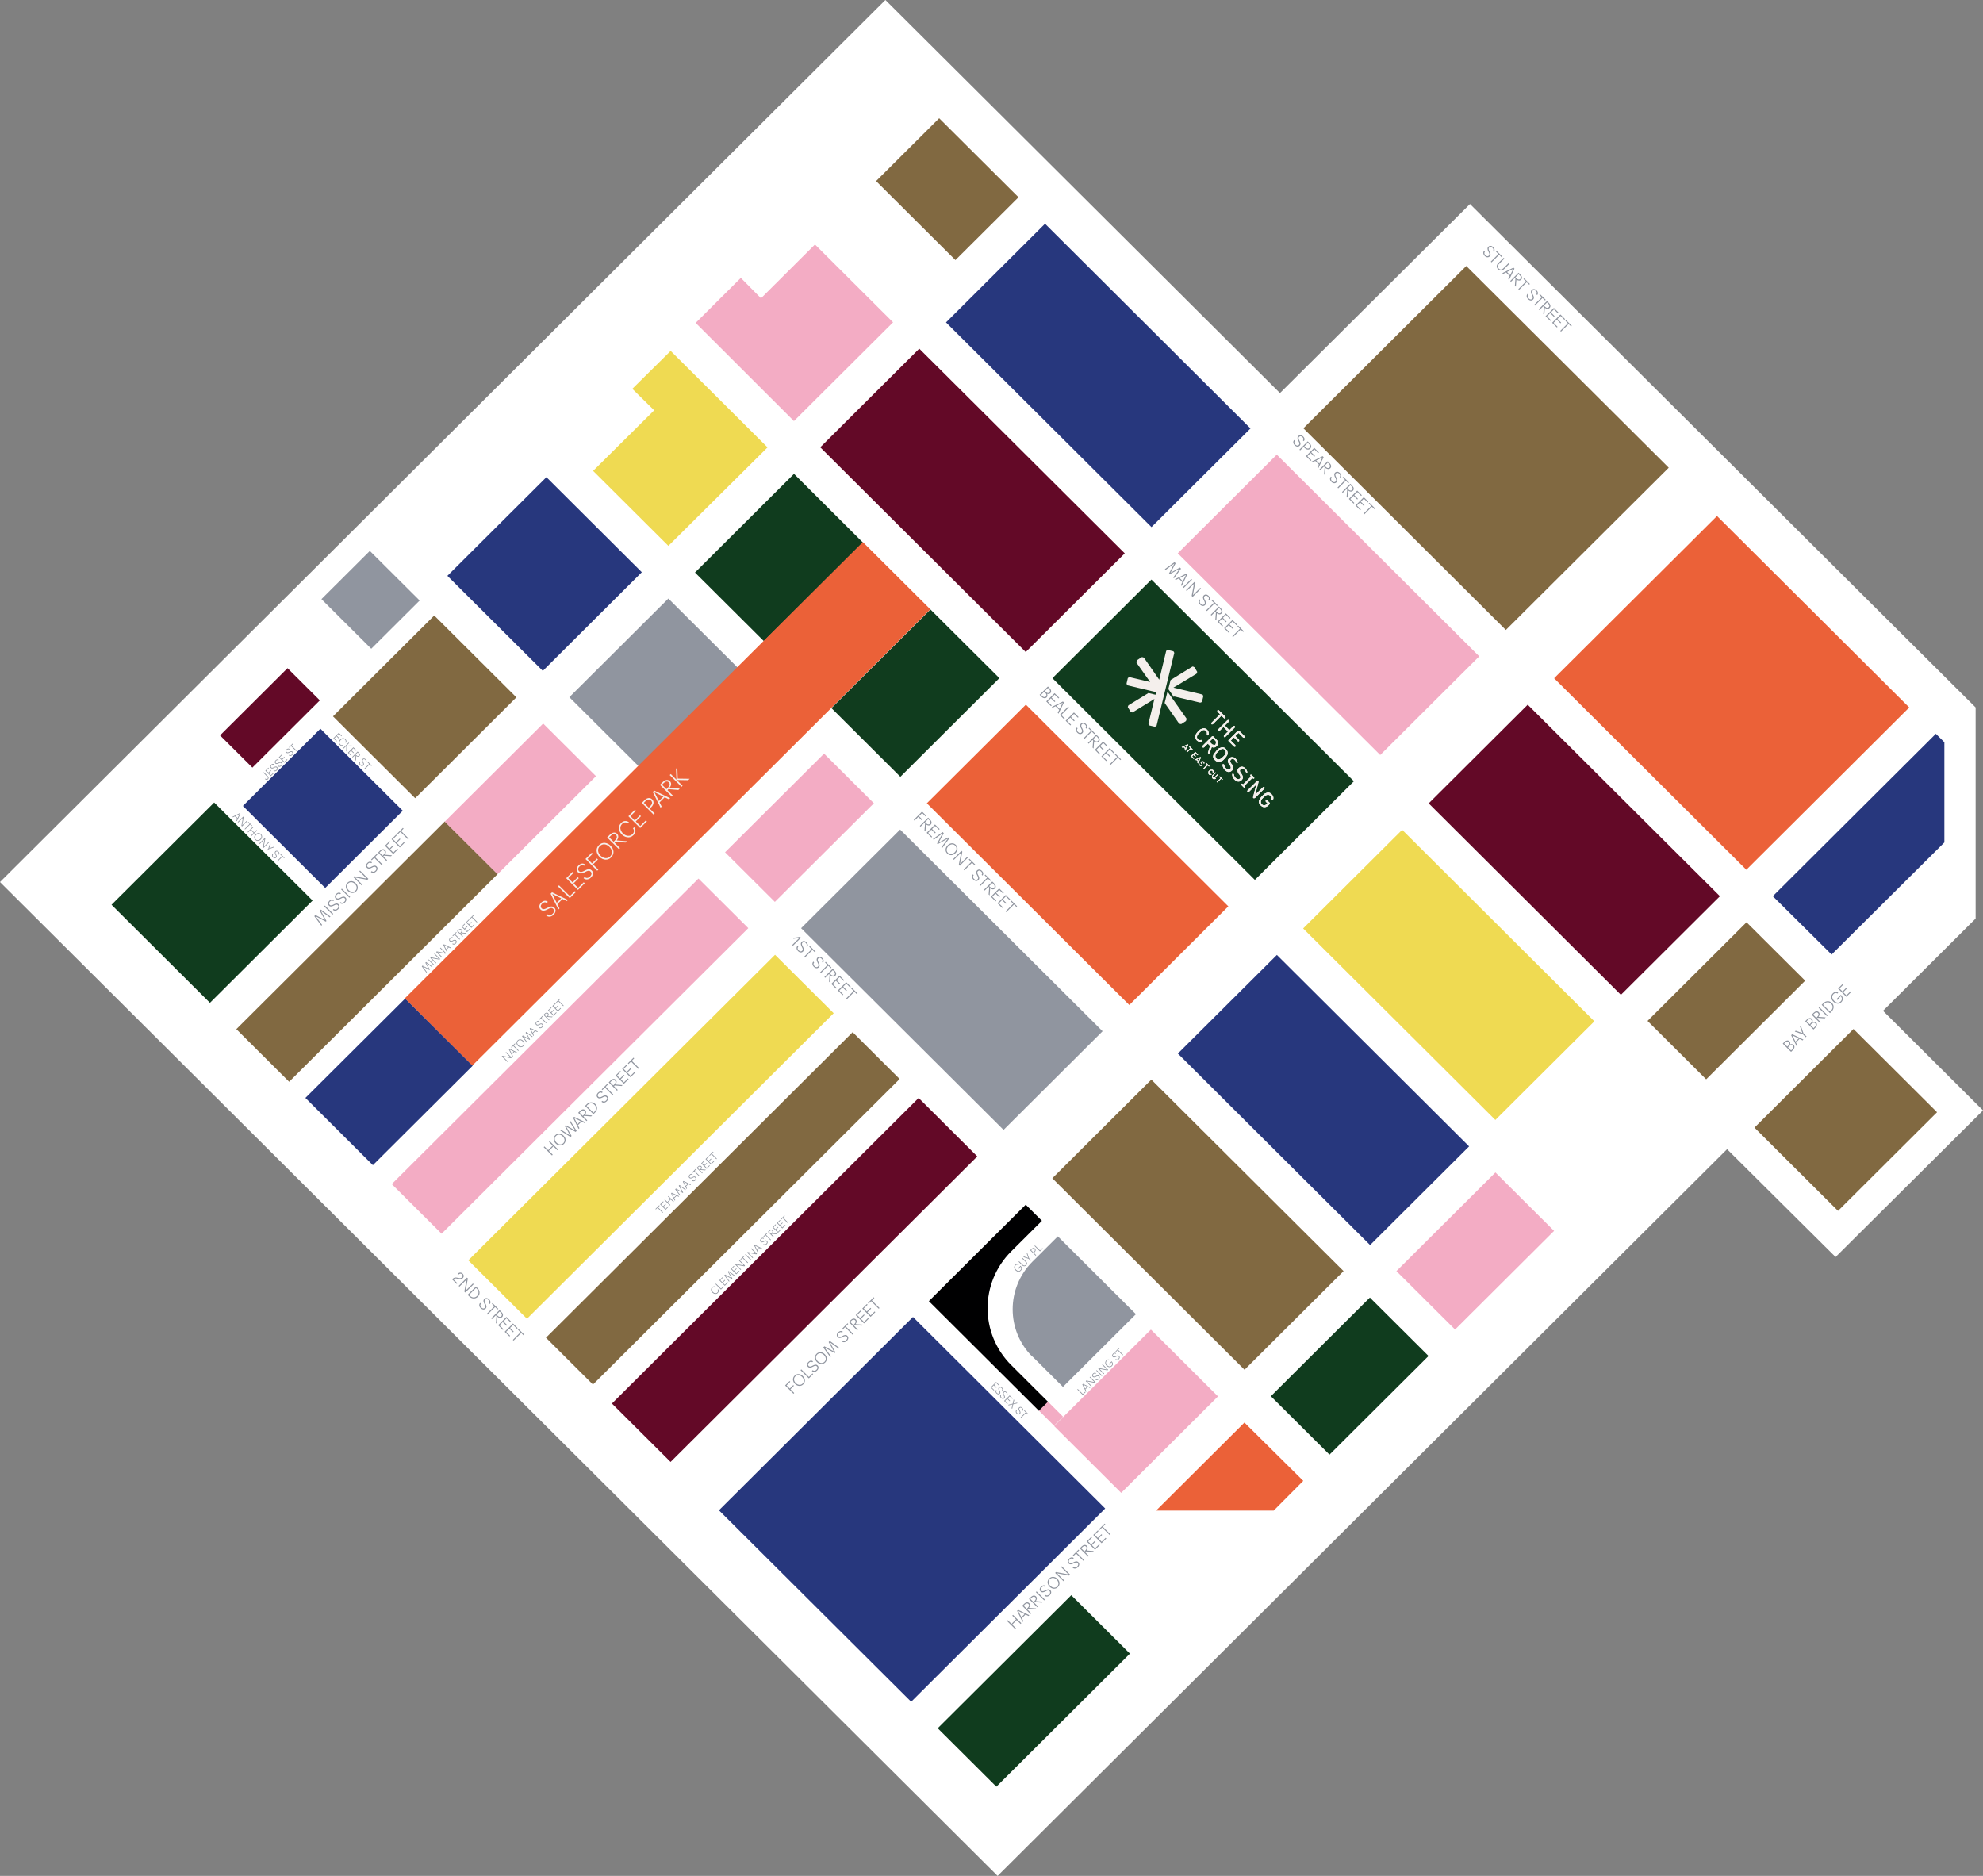 <?xml version="1.0" encoding="UTF-8"?>
<svg width="111" height="105" viewBox="0 0 111 105" fill="none" xmlns="http://www.w3.org/2000/svg">
<rect x="0" y="0" width="111" height="105" fill="#808080" stroke="none"/>
<g clip-path="url(#clip0_6_400)">
<path d="M49.975 0.412L71.647 22.001L82.284 11.42L110.587 39.599V51.415L105.403 56.579L111 62.154L102.748 70.359L96.674 64.324L55.842 105L0 49.372L49.561 0L49.975 0.412Z" fill="white"/>
<path d="M11.988 44.919L6.243 50.643L11.752 56.131L17.497 50.407L11.988 44.919Z" fill="#103C1E"/>
<path d="M24.307 34.452L18.64 40.097L23.239 44.678L28.905 39.033L24.307 34.452Z" fill="#816941"/>
<path d="M30.586 26.709L25.043 32.231L30.384 37.551L35.926 32.029L30.586 26.709Z" fill="#27377D"/>
<path d="M52.571 6.618L49.04 10.135L53.481 14.559L57.012 11.042L52.571 6.618Z" fill="#816941"/>
<path d="M24.899 45.979L13.229 57.605L16.185 60.55L27.856 48.925L24.899 45.979Z" fill="#816941"/>
<path d="M30.404 40.499L24.895 45.988L27.852 48.933L33.361 43.445L30.404 40.499Z" fill="#F3ACC4"/>
<path d="M37.412 33.502L31.869 39.024L35.816 42.955L41.358 37.433L37.412 33.502Z" fill="#90959F"/>
<path d="M44.445 26.524L38.902 32.046L42.758 35.887L48.301 30.366L44.445 26.524Z" fill="#103C1E"/>
<path d="M51.457 19.515L45.914 25.037L57.416 36.495L62.959 30.973L51.457 19.515Z" fill="#630927"/>
<path d="M58.496 12.524L52.953 18.046L64.455 29.503L69.998 23.982L58.496 12.524Z" fill="#27377D"/>
<path d="M22.683 55.888L17.095 61.454L20.873 65.218L26.461 59.651L22.683 55.888Z" fill="#27377D"/>
<path d="M48.299 30.342L22.664 55.878L26.442 59.642L52.077 34.105L48.299 30.342Z" fill="#EB6138"/>
<path d="M39.098 49.175L21.929 66.277L24.718 69.055L41.886 51.952L39.098 49.175Z" fill="#F3ACC4"/>
<path d="M46.128 42.183L40.585 47.705L43.373 50.482L48.916 44.961L46.128 42.183Z" fill="#F3ACC4"/>
<path d="M43.383 53.442L26.214 70.545L29.497 73.816L46.666 56.713L43.383 53.442Z" fill="#EFDA52"/>
<path d="M47.728 57.775L30.56 74.877L33.191 77.498L50.359 60.395L47.728 57.775Z" fill="#816941"/>
<path d="M50.385 46.433L44.842 51.954L56.175 63.244L61.718 57.722L50.385 46.433Z" fill="#90959F"/>
<path d="M57.424 39.442L51.881 44.963L63.214 56.253L68.757 50.731L57.424 39.442Z" fill="#EB6138"/>
<path d="M64.452 32.439L58.909 37.961L70.242 49.251L75.785 43.729L64.452 32.439Z" fill="#103C1E"/>
<path d="M71.469 25.448L65.926 30.97L77.259 42.26L82.802 36.738L71.469 25.448Z" fill="#F3ACC4"/>
<path d="M82.076 14.889L72.958 23.973L84.291 35.262L93.409 26.179L82.076 14.889Z" fill="#816941"/>
<path d="M51.105 73.716L40.243 84.536L51.003 95.254L61.864 84.435L51.105 73.716Z" fill="#27377D"/>
<path d="M64.423 74.421L59.004 79.819L62.759 83.56L68.178 78.161L64.423 74.421Z" fill="#F3ACC4"/>
<path d="M64.447 60.43L58.904 65.951L69.664 76.67L75.207 71.148L64.447 60.43Z" fill="#816941"/>
<path d="M71.475 53.45L65.932 58.971L76.692 69.69L82.234 64.168L71.475 53.45Z" fill="#27377D"/>
<path d="M78.487 46.447L72.944 51.969L83.704 62.688L89.246 57.166L78.487 46.447Z" fill="#EFDA52"/>
<path d="M85.515 39.445L79.972 44.967L90.731 55.685L96.274 50.164L85.515 39.445Z" fill="#630927"/>
<path d="M96.111 28.882L86.993 37.965L97.753 48.684L106.871 39.6L96.111 28.882Z" fill="#EB6138"/>
<path d="M59.966 89.289L52.489 96.737L55.772 100.007L63.249 92.559L59.966 89.289Z" fill="#103C1E"/>
<path d="M76.68 72.629L71.137 78.151L74.42 81.421L79.963 75.899L76.68 72.629Z" fill="#103C1E"/>
<path d="M83.708 65.626L78.165 71.148L81.448 74.419L86.991 68.897L83.708 65.626Z" fill="#F3ACC4"/>
<path d="M97.764 51.622L92.221 57.144L95.504 60.414L101.047 54.892L97.764 51.622Z" fill="#816941"/>
<path d="M103.751 57.596L98.208 63.117L102.885 67.777L108.428 62.255L103.751 57.596Z" fill="#816941"/>
<path d="M16.094 37.399L12.317 41.162L14.127 42.965L17.904 39.202L16.094 37.399Z" fill="#630927"/>
<path d="M20.702 30.836L17.993 33.535L20.781 36.313L23.491 33.613L20.702 30.836Z" fill="#90959F"/>
<path d="M51.422 61.457L34.253 78.56L37.536 81.83L54.705 64.728L51.422 61.457Z" fill="#630927"/>
<path d="M52.085 34.116L46.542 39.637L50.399 43.479L55.942 37.957L52.085 34.116Z" fill="#103C1E"/>
<path d="M57.782 75.934C56.319 74.477 56.319 72.101 57.782 70.628L59.213 69.203L63.585 73.559L59.499 77.629L57.782 75.919V75.934Z" fill="#90959F"/>
<path d="M51.994 72.83L58.163 78.976L58.672 78.469L56.605 76.41C54.84 74.651 54.84 71.8 56.605 70.042L58.322 68.332L57.416 67.429L51.994 72.83Z" fill="#000001"/>
<path d="M108.838 41.547L108.361 41.072L99.234 50.164L102.525 53.427L108.838 47.154V41.547Z" fill="#27377D"/>
<path d="M71.297 84.551L72.951 82.888L69.659 79.625L64.73 84.535L64.746 84.551H71.297Z" fill="#EB6138"/>
<path d="M17.935 40.788L13.595 45.111L18.205 49.703L22.545 45.38L17.935 40.788Z" fill="#27377D"/>
<path d="M37.541 19.641L35.394 21.764L36.618 22.967L33.2 26.357L37.413 30.554L42.963 25.042L37.541 19.641Z" fill="#EFDA52"/>
<path d="M45.618 13.685L42.597 16.695L41.468 15.554L38.94 18.073L44.441 23.569L49.99 18.041L45.618 13.685Z" fill="#F3ACC4"/>
<path d="M30.572 51.239L30.636 51.175C30.689 51.226 30.813 51.267 30.934 51.146C31.042 51.038 31.036 50.939 30.969 50.873C30.892 50.796 30.799 50.816 30.662 50.894C30.516 50.978 30.362 51.013 30.262 50.913C30.148 50.8 30.175 50.642 30.291 50.526C30.411 50.407 30.55 50.383 30.667 50.479L30.602 50.544C30.511 50.473 30.421 50.507 30.344 50.583C30.252 50.675 30.248 50.773 30.323 50.848C30.399 50.923 30.513 50.884 30.625 50.822C30.757 50.749 30.91 50.687 31.026 50.801C31.137 50.913 31.122 51.067 30.984 51.206C30.879 51.309 30.702 51.361 30.572 51.239ZM31.727 50.438L31.488 50.32L31.2 50.608L31.319 50.844L31.257 50.906L30.82 50.026L30.901 49.946L31.792 50.373L31.727 50.438ZM30.917 50.044L31.163 50.535L31.414 50.285L30.921 50.041L30.917 50.044ZM31.893 50.273L31.233 49.615L31.292 49.556L31.897 50.159L32.181 49.877L32.236 49.931L31.893 50.273ZM32.354 49.813L31.694 49.156L32.06 48.791L32.115 48.846L31.809 49.151L32.05 49.391L32.343 49.099L32.398 49.154L32.105 49.446L32.359 49.699L32.675 49.384L32.73 49.439L32.354 49.813ZM32.664 49.154L32.728 49.091C32.781 49.142 32.905 49.183 33.026 49.062C33.134 48.954 33.128 48.855 33.061 48.788C32.984 48.712 32.891 48.732 32.754 48.81C32.608 48.894 32.454 48.929 32.354 48.828C32.24 48.716 32.267 48.558 32.383 48.443C32.503 48.323 32.642 48.299 32.759 48.395L32.694 48.46C32.603 48.389 32.513 48.422 32.436 48.499C32.343 48.591 32.34 48.689 32.415 48.764C32.491 48.84 32.605 48.8 32.717 48.737C32.849 48.665 33.002 48.603 33.118 48.718C33.229 48.828 33.215 48.983 33.076 49.122C32.971 49.225 32.794 49.276 32.664 49.154ZM33.432 48.739L32.773 48.082L33.124 47.731L33.179 47.786L32.887 48.077L33.139 48.328L33.416 48.053L33.471 48.107L33.194 48.383L33.492 48.68L33.432 48.739ZM33.55 47.955C33.374 47.779 33.326 47.503 33.522 47.308C33.72 47.11 33.992 47.153 34.177 47.338C34.395 47.554 34.386 47.817 34.208 47.993C34.035 48.166 33.762 48.166 33.55 47.955ZM33.616 47.893C33.782 48.059 34.005 48.086 34.154 47.939C34.319 47.774 34.271 47.558 34.112 47.401C33.949 47.237 33.733 47.207 33.576 47.363C33.42 47.519 33.462 47.739 33.616 47.893ZM34.645 47.531L33.985 46.874L34.142 46.717C34.265 46.595 34.428 46.555 34.542 46.669C34.636 46.763 34.633 46.904 34.521 47.043L35.092 47.086L35.015 47.162L34.459 47.117L34.404 47.172L34.705 47.472L34.645 47.531ZM34.099 46.868L34.349 47.118L34.442 47.021C34.535 46.926 34.562 46.816 34.481 46.735C34.398 46.653 34.289 46.682 34.2 46.769L34.099 46.868ZM35.208 46.027L35.144 46.09C35.054 46.018 34.933 46.009 34.824 46.118C34.672 46.27 34.704 46.48 34.872 46.648C35.017 46.792 35.245 46.848 35.401 46.692C35.512 46.582 35.505 46.452 35.432 46.364L35.497 46.3C35.609 46.442 35.589 46.617 35.457 46.749C35.245 46.961 34.955 46.858 34.808 46.711C34.641 46.545 34.561 46.272 34.77 46.065C34.899 45.935 35.069 45.916 35.208 46.027ZM35.835 46.346L35.175 45.688L35.541 45.324L35.596 45.379L35.289 45.684L35.531 45.924L35.824 45.632L35.879 45.686L35.586 45.979L35.84 46.232L36.156 45.917L36.211 45.971L35.835 46.346ZM36.586 45.598L35.926 44.941L36.083 44.784C36.206 44.661 36.382 44.619 36.507 44.744C36.638 44.874 36.584 45.053 36.459 45.177L36.371 45.266L36.645 45.539L36.586 45.598ZM36.039 44.935L36.316 45.211L36.407 45.118C36.502 45.022 36.54 44.904 36.444 44.809C36.35 44.715 36.225 44.753 36.143 44.833L36.039 44.935ZM37.445 44.742L37.207 44.624L36.918 44.912L37.038 45.148L36.975 45.209L36.539 44.33L36.619 44.25L37.51 44.677L37.445 44.742ZM36.636 44.348L36.881 44.839L37.133 44.589L36.639 44.344L36.636 44.348ZM37.602 44.585L36.942 43.928L37.099 43.772C37.222 43.65 37.384 43.609 37.499 43.723C37.593 43.817 37.59 43.958 37.478 44.097L38.049 44.14L37.972 44.217L37.416 44.171L37.361 44.227L37.661 44.526L37.602 44.585ZM37.055 43.923L37.306 44.172L37.399 44.075C37.492 43.981 37.519 43.871 37.437 43.79C37.355 43.708 37.245 43.737 37.157 43.823L37.055 43.923ZM38.149 44.04L37.489 43.383L37.548 43.325L37.861 43.637L37.865 43.633L37.839 43.034L37.913 42.96L37.936 43.58L38.601 43.59L38.522 43.669L37.89 43.658L37.886 43.661L38.208 43.982L38.149 44.04Z" fill="#F4EFEC"/>
<path d="M44.414 78.012L43.948 77.548L44.197 77.301L44.235 77.34L44.029 77.545L44.207 77.722L44.402 77.528L44.441 77.566L44.245 77.761L44.456 77.97L44.414 78.012ZM44.497 77.459C44.373 77.335 44.338 77.14 44.477 77.002C44.617 76.863 44.808 76.893 44.939 77.023C45.093 77.176 45.086 77.361 44.961 77.486C44.839 77.608 44.647 77.608 44.497 77.459ZM44.543 77.415C44.661 77.532 44.818 77.551 44.922 77.447C45.039 77.331 45.005 77.179 44.894 77.068C44.778 76.953 44.626 76.931 44.515 77.041C44.405 77.151 44.434 77.307 44.543 77.415ZM45.276 77.153L44.81 76.69L44.852 76.648L45.279 77.073L45.479 76.874L45.517 76.912L45.276 77.153ZM45.445 76.738L45.49 76.693C45.528 76.729 45.615 76.758 45.701 76.672C45.777 76.596 45.772 76.526 45.725 76.48C45.671 76.426 45.605 76.44 45.508 76.495C45.405 76.554 45.297 76.579 45.226 76.508C45.146 76.428 45.165 76.317 45.247 76.236C45.331 76.151 45.43 76.134 45.512 76.202L45.467 76.248C45.402 76.198 45.338 76.221 45.284 76.275C45.219 76.34 45.216 76.41 45.269 76.462C45.323 76.516 45.403 76.488 45.483 76.444C45.575 76.392 45.684 76.349 45.765 76.43C45.844 76.508 45.833 76.617 45.735 76.715C45.662 76.788 45.537 76.824 45.445 76.738ZM45.725 76.235C45.601 76.111 45.567 75.917 45.705 75.779C45.845 75.639 46.037 75.669 46.168 75.8C46.321 75.953 46.315 76.138 46.19 76.262C46.067 76.384 45.875 76.384 45.725 76.235ZM45.772 76.192C45.889 76.308 46.046 76.328 46.151 76.224C46.267 76.108 46.233 75.955 46.122 75.844C46.006 75.729 45.854 75.707 45.743 75.818C45.633 75.928 45.663 76.083 45.772 76.192ZM46.475 75.958L46.081 75.423L46.147 75.359L46.671 75.641L46.674 75.638L46.385 75.121L46.449 75.057L46.986 75.45L46.944 75.491L46.463 75.138L46.459 75.143L46.762 75.696L46.726 75.732L46.166 75.434L46.163 75.437L46.518 75.916L46.475 75.958ZM47.111 75.079L47.156 75.034C47.193 75.07 47.28 75.099 47.366 75.013C47.442 74.938 47.437 74.868 47.39 74.821C47.336 74.767 47.27 74.781 47.174 74.836C47.071 74.895 46.962 74.92 46.891 74.849C46.811 74.769 46.83 74.658 46.912 74.577C46.996 74.493 47.095 74.475 47.178 74.543L47.132 74.589C47.067 74.539 47.004 74.562 46.949 74.616C46.884 74.681 46.882 74.751 46.934 74.803C46.988 74.857 47.069 74.829 47.148 74.785C47.241 74.733 47.349 74.69 47.43 74.771C47.509 74.849 47.499 74.958 47.401 75.056C47.327 75.129 47.202 75.165 47.111 75.079ZM47.769 74.67L47.727 74.711L47.301 74.286L47.161 74.424L47.123 74.386L47.442 74.068L47.48 74.107L47.342 74.245L47.769 74.67ZM47.978 74.461L47.513 73.997L47.624 73.887C47.71 73.801 47.825 73.772 47.906 73.853C47.972 73.919 47.97 74.019 47.891 74.117L48.294 74.147L48.239 74.201L47.847 74.169L47.808 74.208L48.02 74.419L47.978 74.461ZM47.593 73.993L47.769 74.169L47.835 74.101C47.901 74.035 47.92 73.957 47.862 73.9C47.804 73.842 47.727 73.862 47.664 73.924L47.593 73.993ZM48.364 74.076L47.899 73.613L48.157 73.356L48.196 73.394L47.98 73.609L48.15 73.779L48.357 73.573L48.395 73.611L48.188 73.818L48.368 73.996L48.591 73.774L48.629 73.812L48.364 74.076ZM48.733 73.71L48.267 73.246L48.525 72.989L48.564 73.027L48.348 73.243L48.518 73.412L48.725 73.206L48.764 73.245L48.557 73.451L48.736 73.629L48.959 73.407L48.998 73.445L48.733 73.71ZM49.23 73.214L49.189 73.255L48.762 72.83L48.623 72.969L48.584 72.93L48.903 72.612L48.942 72.651L48.803 72.789L49.23 73.214Z" fill="#90959F"/>
<path d="M100.256 58.878L99.79 58.414L99.896 58.309C99.975 58.23 100.095 58.209 100.167 58.281C100.229 58.342 100.213 58.426 100.196 58.461L100.198 58.464C100.23 58.442 100.333 58.418 100.4 58.485C100.473 58.557 100.456 58.678 100.368 58.766L100.256 58.878ZM100.082 58.621L100.259 58.798L100.334 58.722C100.396 58.66 100.408 58.582 100.354 58.529C100.296 58.471 100.209 58.496 100.156 58.548L100.082 58.621ZM99.87 58.41L100.043 58.583L100.109 58.516C100.155 58.469 100.187 58.391 100.125 58.329C100.068 58.272 99.987 58.297 99.938 58.344L99.87 58.41ZM100.901 58.235L100.733 58.152L100.529 58.355L100.613 58.521L100.57 58.565L100.261 57.945L100.318 57.888L100.947 58.189L100.901 58.235ZM100.33 57.957L100.503 58.304L100.681 58.127L100.332 57.955L100.33 57.957ZM100.801 57.407L100.947 57.826C100.944 57.833 100.946 57.84 100.95 57.844L101.122 58.015L101.08 58.057L100.908 57.886C100.903 57.881 100.895 57.88 100.889 57.884L100.465 57.742L100.515 57.692L100.884 57.822L100.886 57.819L100.755 57.453L100.801 57.407ZM101.512 57.627L101.046 57.163L101.152 57.058C101.231 56.979 101.351 56.958 101.423 57.03C101.485 57.091 101.469 57.175 101.452 57.21L101.454 57.212C101.486 57.191 101.589 57.167 101.656 57.234C101.729 57.306 101.712 57.427 101.624 57.514L101.512 57.627ZM101.338 57.37L101.515 57.547L101.59 57.471C101.652 57.408 101.664 57.331 101.61 57.277C101.552 57.22 101.465 57.245 101.412 57.297L101.338 57.37ZM101.126 57.159L101.3 57.332L101.365 57.265C101.411 57.218 101.443 57.14 101.381 57.078C101.324 57.021 101.243 57.045 101.194 57.093L101.126 57.159ZM101.878 57.262L101.412 56.798L101.523 56.688C101.61 56.602 101.724 56.573 101.805 56.654C101.871 56.72 101.87 56.819 101.79 56.917L102.193 56.948L102.139 57.002L101.747 56.969L101.708 57.009L101.92 57.22L101.878 57.262ZM101.492 56.794L101.669 56.97L101.735 56.902C101.801 56.835 101.819 56.758 101.762 56.7C101.704 56.643 101.626 56.663 101.564 56.724L101.492 56.794ZM102.264 56.877L101.799 56.413L101.84 56.372L102.306 56.835L102.264 56.877ZM102.435 56.707L101.969 56.243L102.063 56.15C102.195 56.019 102.398 55.996 102.545 56.141C102.672 56.268 102.675 56.468 102.524 56.618L102.435 56.707ZM102.049 56.24L102.438 56.627L102.488 56.577C102.613 56.45 102.611 56.294 102.5 56.184C102.393 56.077 102.227 56.066 102.106 56.184L102.049 56.24ZM102.898 55.564L102.849 55.612C102.782 55.562 102.703 55.571 102.63 55.643C102.521 55.752 102.554 55.907 102.66 56.013C102.775 56.127 102.917 56.169 103.033 56.054C103.124 55.962 103.121 55.844 103.033 55.76L102.85 55.972L102.802 55.924L103.044 55.682C103.203 55.843 103.165 55.999 103.071 56.093C102.928 56.235 102.742 56.184 102.615 56.057C102.491 55.934 102.456 55.739 102.593 55.603C102.686 55.51 102.799 55.498 102.898 55.564ZM103.351 55.795L102.885 55.331L103.143 55.074L103.182 55.113L102.966 55.328L103.136 55.497L103.343 55.291L103.382 55.33L103.175 55.536L103.354 55.714L103.577 55.492L103.616 55.531L103.351 55.795Z" fill="#90959F"/>
<path d="M44.345 52.894L44.743 52.497L44.741 52.494C44.685 52.505 44.502 52.537 44.398 52.545L44.459 52.485C44.533 52.481 44.716 52.451 44.779 52.436L44.834 52.49L44.387 52.935L44.345 52.894ZM44.64 52.941L44.685 52.986C44.649 53.023 44.62 53.11 44.706 53.195C44.782 53.271 44.852 53.267 44.899 53.22C44.953 53.166 44.939 53.1 44.884 53.004C44.824 52.901 44.8 52.793 44.871 52.723C44.951 52.643 45.062 52.662 45.144 52.743C45.228 52.827 45.246 52.925 45.178 53.008L45.132 52.962C45.182 52.898 45.158 52.834 45.104 52.78C45.039 52.715 44.969 52.713 44.916 52.766C44.863 52.819 44.891 52.899 44.935 52.978C44.987 53.071 45.031 53.179 44.949 53.26C44.871 53.338 44.761 53.328 44.663 53.23C44.59 53.157 44.553 53.032 44.64 52.941ZM45.05 53.597L45.009 53.556L45.436 53.13L45.297 52.992L45.336 52.953L45.655 53.271L45.616 53.309L45.477 53.171L45.05 53.597ZM45.526 53.823L45.571 53.868C45.535 53.906 45.506 53.992 45.592 54.078C45.668 54.154 45.738 54.149 45.785 54.102C45.839 54.048 45.825 53.983 45.769 53.886C45.71 53.784 45.686 53.676 45.757 53.605C45.837 53.525 45.948 53.544 46.03 53.626C46.114 53.71 46.132 53.808 46.063 53.89L46.018 53.845C46.068 53.78 46.044 53.717 45.99 53.663C45.925 53.598 45.855 53.595 45.802 53.648C45.749 53.701 45.776 53.782 45.821 53.861C45.873 53.953 45.916 54.061 45.835 54.142C45.757 54.22 45.647 54.21 45.549 54.112C45.475 54.039 45.439 53.915 45.526 53.823ZM45.936 54.479L45.895 54.438L46.322 54.013L46.183 53.874L46.221 53.836L46.54 54.153L46.502 54.192L46.363 54.054L45.936 54.479ZM46.146 54.688L46.611 54.224L46.722 54.335C46.809 54.421 46.837 54.535 46.757 54.615C46.69 54.681 46.59 54.679 46.492 54.6L46.461 55.002L46.407 54.948L46.439 54.557L46.4 54.518L46.188 54.73L46.146 54.688ZM46.615 54.304L46.439 54.48L46.507 54.545C46.574 54.611 46.652 54.629 46.709 54.572C46.767 54.514 46.747 54.437 46.686 54.375L46.615 54.304ZM46.532 55.072L46.998 54.609L47.255 54.866L47.217 54.904L47.001 54.689L46.831 54.859L47.038 55.065L46.999 55.103L46.792 54.897L46.613 55.076L46.836 55.298L46.797 55.336L46.532 55.072ZM46.9 55.439L47.366 54.976L47.624 55.233L47.585 55.271L47.369 55.056L47.199 55.225L47.406 55.432L47.367 55.47L47.16 55.264L46.981 55.443L47.204 55.665L47.165 55.703L46.9 55.439ZM47.398 55.935L47.356 55.894L47.783 55.468L47.644 55.33L47.683 55.291L48.002 55.609L47.963 55.648L47.824 55.51L47.398 55.935Z" fill="#90959F"/>
<path d="M25.565 71.867L25.309 71.613C25.309 71.613 25.326 71.593 25.346 71.573C25.423 71.496 25.514 71.497 25.597 71.518C25.631 71.526 25.67 71.534 25.713 71.54C25.764 71.547 25.816 71.541 25.861 71.496C25.908 71.45 25.912 71.381 25.86 71.329C25.797 71.266 25.724 71.287 25.679 71.337L25.634 71.291C25.708 71.212 25.819 71.213 25.899 71.292C25.975 71.368 25.975 71.474 25.906 71.543C25.852 71.597 25.786 71.609 25.705 71.596C25.667 71.591 25.62 71.58 25.583 71.57C25.531 71.556 25.451 71.539 25.386 71.612L25.603 71.829L25.565 71.867ZM25.675 71.977L26.14 71.513L26.189 71.562L26.06 72.246L26.063 72.248L26.47 71.842L26.512 71.883L26.046 72.347L25.992 72.293L26.118 71.623L26.115 71.621L25.716 72.018L25.675 71.977ZM26.175 72.476L26.641 72.012L26.734 72.105C26.866 72.237 26.89 72.44 26.743 72.586C26.616 72.712 26.416 72.715 26.265 72.565L26.175 72.476ZM26.645 72.092L26.255 72.48L26.306 72.529C26.433 72.653 26.59 72.651 26.701 72.541C26.808 72.434 26.819 72.269 26.7 72.148L26.645 72.092ZM26.877 72.928L26.922 72.973C26.886 73.01 26.857 73.097 26.942 73.182C27.018 73.258 27.089 73.253 27.136 73.206C27.19 73.152 27.176 73.087 27.12 72.991C27.061 72.888 27.036 72.78 27.107 72.709C27.187 72.63 27.299 72.648 27.381 72.73C27.465 72.814 27.483 72.912 27.414 72.995L27.368 72.949C27.419 72.885 27.395 72.821 27.341 72.767C27.276 72.702 27.206 72.7 27.153 72.752C27.1 72.806 27.127 72.886 27.172 72.965C27.223 73.057 27.267 73.165 27.186 73.246C27.107 73.325 26.998 73.314 26.9 73.217C26.826 73.144 26.79 73.019 26.877 72.928ZM27.287 73.583L27.246 73.542L27.673 73.117L27.533 72.978L27.572 72.94L27.891 73.258L27.852 73.296L27.714 73.158L27.287 73.583ZM27.497 73.792L27.962 73.328L28.073 73.439C28.16 73.525 28.188 73.639 28.107 73.72C28.041 73.786 27.941 73.784 27.842 73.705L27.812 74.106L27.758 74.052L27.79 73.662L27.751 73.623L27.539 73.834L27.497 73.792ZM27.966 73.408L27.789 73.584L27.858 73.65C27.925 73.715 28.003 73.734 28.06 73.677C28.118 73.619 28.098 73.542 28.036 73.479L27.966 73.408ZM27.883 74.177L28.348 73.713L28.606 73.97L28.567 74.008L28.352 73.793L28.181 73.963L28.388 74.169L28.35 74.208L28.143 74.001L27.963 74.18L28.186 74.402L28.148 74.441L27.883 74.177ZM28.251 74.544L28.717 74.08L28.974 74.337L28.936 74.375L28.72 74.16L28.55 74.33L28.757 74.536L28.718 74.575L28.511 74.368L28.332 74.547L28.555 74.769L28.516 74.808L28.251 74.544ZM28.748 75.039L28.707 74.998L29.134 74.573L28.995 74.434L29.033 74.395L29.352 74.713L29.314 74.752L29.175 74.614L28.748 75.039Z" fill="#90959F"/>
<path d="M51.149 45.891L51.614 45.428L51.862 45.675L51.824 45.713L51.617 45.508L51.44 45.685L51.635 45.88L51.596 45.918L51.401 45.724L51.191 45.933L51.149 45.891ZM51.487 46.228L51.953 45.765L52.064 45.875C52.15 45.961 52.178 46.076 52.098 46.156C52.032 46.222 51.932 46.22 51.833 46.141L51.803 46.542L51.748 46.489L51.781 46.098L51.741 46.059L51.529 46.27L51.487 46.228ZM51.957 45.844L51.78 46.02L51.848 46.086C51.915 46.151 51.993 46.17 52.051 46.113C52.109 46.055 52.088 45.978 52.027 45.916L51.957 45.844ZM51.873 46.613L52.339 46.149L52.597 46.406L52.558 46.445L52.342 46.23L52.172 46.399L52.379 46.605L52.34 46.644L52.133 46.438L51.954 46.616L52.177 46.839L52.138 46.877L51.873 46.613ZM52.226 46.964L52.763 46.572L52.828 46.636L52.544 47.159L52.547 47.162L53.066 46.874L53.13 46.938L52.736 47.473L52.694 47.431L53.049 46.952L53.044 46.947L52.489 47.25L52.453 47.214L52.752 46.656L52.749 46.653L52.268 47.006L52.226 46.964ZM53.047 47.312C53.171 47.188 53.367 47.154 53.505 47.292C53.645 47.431 53.615 47.622 53.484 47.752C53.331 47.905 53.145 47.899 53.02 47.774C52.897 47.652 52.897 47.461 53.047 47.312ZM53.091 47.358C52.973 47.475 52.954 47.632 53.059 47.736C53.175 47.852 53.328 47.818 53.44 47.707C53.555 47.592 53.577 47.44 53.466 47.33C53.356 47.22 53.2 47.25 53.091 47.358ZM53.354 48.088L53.819 47.624L53.867 47.672L53.739 48.356L53.742 48.359L54.149 47.953L54.19 47.994L53.725 48.458L53.671 48.404L53.797 47.734L53.794 47.731L53.395 48.129L53.354 48.088ZM53.983 48.715L53.942 48.673L54.369 48.248L54.229 48.11L54.268 48.071L54.587 48.389L54.548 48.428L54.41 48.289L53.983 48.715ZM54.458 48.941L54.504 48.986C54.467 49.024 54.438 49.11 54.524 49.196C54.6 49.272 54.67 49.267 54.718 49.22C54.772 49.166 54.758 49.101 54.702 49.004C54.643 48.902 54.618 48.794 54.689 48.723C54.769 48.643 54.881 48.662 54.962 48.744C55.047 48.828 55.064 48.926 54.996 49.008L54.95 48.963C55.001 48.898 54.977 48.835 54.922 48.781C54.857 48.716 54.788 48.713 54.735 48.766C54.681 48.819 54.709 48.9 54.754 48.979C54.805 49.071 54.849 49.179 54.768 49.26C54.689 49.338 54.58 49.328 54.481 49.23C54.408 49.157 54.372 49.033 54.458 48.941ZM54.869 49.597L54.828 49.556L55.254 49.131L55.115 48.992L55.154 48.954L55.473 49.272L55.434 49.31L55.296 49.172L54.869 49.597ZM55.078 49.806L55.544 49.342L55.655 49.453C55.741 49.539 55.77 49.653 55.689 49.733C55.623 49.8 55.523 49.798 55.424 49.719L55.394 50.12L55.34 50.066L55.372 49.675L55.333 49.636L55.12 49.848L55.078 49.806ZM55.548 49.422L55.371 49.598L55.44 49.663C55.507 49.729 55.585 49.748 55.642 49.69C55.7 49.633 55.679 49.555 55.618 49.493L55.548 49.422ZM55.465 50.191L55.93 49.727L56.188 49.984L56.149 50.022L55.933 49.807L55.763 49.977L55.97 50.183L55.931 50.221L55.724 50.015L55.545 50.194L55.768 50.416L55.73 50.455L55.465 50.191ZM55.833 50.557L56.298 50.094L56.556 50.351L56.518 50.389L56.302 50.174L56.131 50.344L56.338 50.55L56.3 50.588L56.093 50.382L55.913 50.561L56.137 50.783L56.098 50.821L55.833 50.557ZM56.33 51.053L56.289 51.012L56.716 50.587L56.577 50.448L56.615 50.409L56.934 50.727L56.896 50.766L56.757 50.628L56.33 51.053Z" fill="#90959F"/>
<path d="M58.193 38.89L58.658 38.426L58.764 38.532C58.843 38.611 58.864 38.73 58.791 38.802C58.73 38.863 58.647 38.848 58.611 38.83L58.608 38.833C58.63 38.865 58.654 38.967 58.587 39.034C58.514 39.107 58.393 39.09 58.305 39.002L58.193 38.89ZM58.45 38.717L58.273 38.894L58.349 38.968C58.412 39.03 58.489 39.042 58.543 38.988C58.601 38.931 58.576 38.844 58.524 38.791L58.45 38.717ZM58.662 38.506L58.489 38.679L58.556 38.744C58.603 38.79 58.681 38.822 58.743 38.76C58.801 38.703 58.776 38.622 58.728 38.574L58.662 38.506ZM58.565 39.261L59.031 38.798L59.289 39.055L59.25 39.093L59.034 38.878L58.864 39.048L59.071 39.254L59.032 39.292L58.825 39.086L58.646 39.265L58.869 39.487L58.83 39.525L58.565 39.261ZM59.207 39.901L59.29 39.733L59.086 39.53L58.919 39.614L58.876 39.571L59.498 39.264L59.555 39.32L59.253 39.946L59.207 39.901ZM59.486 39.332L59.138 39.504L59.315 39.681L59.488 39.334L59.486 39.332ZM59.324 40.017L59.789 39.553L59.831 39.595L59.405 40.02L59.604 40.219L59.566 40.258L59.324 40.017ZM59.65 40.341L60.115 39.878L60.373 40.135L60.334 40.173L60.118 39.958L59.948 40.128L60.155 40.334L60.116 40.372L59.909 40.166L59.73 40.345L59.953 40.567L59.914 40.605L59.65 40.341ZM60.277 40.72L60.322 40.765C60.286 40.802 60.257 40.889 60.343 40.974C60.419 41.05 60.489 41.045 60.536 40.999C60.59 40.945 60.576 40.879 60.521 40.783C60.461 40.68 60.437 40.572 60.508 40.502C60.588 40.422 60.699 40.441 60.781 40.522C60.866 40.606 60.883 40.705 60.815 40.787L60.769 40.741C60.819 40.677 60.795 40.613 60.741 40.559C60.676 40.495 60.606 40.492 60.553 40.545C60.5 40.598 60.528 40.678 60.572 40.757C60.624 40.85 60.668 40.958 60.586 41.038C60.508 41.117 60.398 41.106 60.3 41.009C60.227 40.936 60.191 40.811 60.277 40.72ZM60.688 41.376L60.646 41.334L61.073 40.909L60.934 40.771L60.972 40.732L61.292 41.05L61.253 41.089L61.114 40.95L60.688 41.376ZM60.897 41.584L61.363 41.121L61.474 41.231C61.56 41.317 61.588 41.431 61.508 41.512C61.441 41.578 61.341 41.576 61.243 41.497L61.212 41.898L61.158 41.844L61.191 41.454L61.151 41.415L60.939 41.626L60.897 41.584ZM61.367 41.2L61.19 41.376L61.258 41.442C61.325 41.507 61.403 41.526 61.461 41.469C61.519 41.411 61.498 41.334 61.437 41.272L61.367 41.2ZM61.283 41.969L61.749 41.505L62.007 41.762L61.968 41.801L61.752 41.586L61.582 41.755L61.789 41.961L61.75 42L61.543 41.794L61.364 41.972L61.587 42.194L61.548 42.233L61.283 41.969ZM61.652 42.336L62.117 41.872L62.375 42.129L62.336 42.168L62.12 41.953L61.95 42.122L62.157 42.328L62.118 42.367L61.911 42.161L61.732 42.339L61.955 42.561L61.916 42.6L61.652 42.336ZM62.149 42.831L62.108 42.79L62.534 42.365L62.395 42.226L62.434 42.188L62.753 42.506L62.714 42.544L62.576 42.406L62.149 42.831Z" fill="#90959F"/>
<path d="M65.204 31.857L65.742 31.465L65.807 31.53L65.523 32.052L65.525 32.055L66.045 31.767L66.109 31.831L65.715 32.366L65.673 32.324L66.028 31.845L66.023 31.84L65.468 32.143L65.432 32.107L65.731 31.55L65.728 31.546L65.247 31.9L65.204 31.857ZM66.102 32.751L66.185 32.583L65.981 32.38L65.814 32.464L65.77 32.421L66.393 32.114L66.45 32.17L66.147 32.796L66.102 32.751ZM66.38 32.182L66.032 32.355L66.21 32.531L66.383 32.184L66.38 32.182ZM66.219 32.867L66.684 32.404L66.726 32.445L66.26 32.909L66.219 32.867ZM66.389 33.037L66.855 32.574L66.903 32.622L66.775 33.306L66.777 33.308L67.185 32.902L67.226 32.944L66.76 33.407L66.706 33.353L66.832 32.683L66.829 32.681L66.43 33.078L66.389 33.037ZM67.149 33.547L67.194 33.592C67.158 33.63 67.129 33.716 67.215 33.802C67.291 33.878 67.361 33.873 67.408 33.826C67.462 33.772 67.448 33.707 67.392 33.61C67.333 33.508 67.309 33.4 67.38 33.329C67.46 33.249 67.571 33.268 67.653 33.35C67.737 33.434 67.755 33.532 67.686 33.614L67.641 33.569C67.691 33.504 67.667 33.441 67.613 33.387C67.548 33.322 67.478 33.319 67.425 33.372C67.372 33.425 67.4 33.506 67.444 33.585C67.496 33.677 67.54 33.785 67.458 33.866C67.38 33.944 67.27 33.934 67.172 33.837C67.099 33.763 67.062 33.639 67.149 33.547ZM67.559 34.203L67.518 34.162L67.945 33.737L67.806 33.598L67.844 33.56L68.163 33.877L68.125 33.916L67.986 33.778L67.559 34.203ZM67.769 34.412L68.234 33.948L68.345 34.059C68.432 34.145 68.46 34.259 68.379 34.339C68.313 34.406 68.213 34.404 68.115 34.325L68.084 34.726L68.03 34.672L68.062 34.282L68.023 34.242L67.811 34.454L67.769 34.412ZM68.238 34.028L68.062 34.204L68.13 34.269C68.197 34.335 68.275 34.353 68.332 34.296C68.391 34.239 68.37 34.161 68.309 34.099L68.238 34.028ZM68.155 34.797L68.621 34.333L68.878 34.59L68.84 34.628L68.624 34.413L68.454 34.583L68.66 34.789L68.622 34.827L68.415 34.621L68.236 34.8L68.459 35.022L68.42 35.06L68.155 34.797ZM68.523 35.163L68.989 34.7L69.247 34.957L69.208 34.995L68.992 34.78L68.822 34.95L69.029 35.156L68.99 35.194L68.783 34.988L68.604 35.167L68.827 35.389L68.788 35.427L68.523 35.163ZM69.021 35.659L68.979 35.618L69.406 35.193L69.267 35.054L69.306 35.015L69.625 35.333L69.586 35.372L69.447 35.234L69.021 35.659Z" fill="#90959F"/>
<path d="M72.442 24.628L72.487 24.673C72.451 24.71 72.422 24.797 72.508 24.883C72.584 24.958 72.654 24.954 72.701 24.907C72.755 24.853 72.741 24.787 72.686 24.691C72.626 24.588 72.602 24.48 72.673 24.41C72.753 24.33 72.864 24.349 72.946 24.43C73.031 24.515 73.048 24.613 72.98 24.695L72.934 24.649C72.984 24.585 72.96 24.521 72.906 24.468C72.841 24.403 72.771 24.4 72.719 24.453C72.665 24.506 72.693 24.586 72.737 24.665C72.789 24.758 72.833 24.866 72.751 24.947C72.673 25.025 72.563 25.015 72.465 24.917C72.392 24.844 72.356 24.719 72.442 24.628ZM72.736 25.168L73.202 24.704L73.312 24.815C73.4 24.901 73.429 25.025 73.341 25.113C73.249 25.204 73.122 25.167 73.034 25.079L72.972 25.017L72.778 25.21L72.736 25.168ZM73.206 24.784L73.01 24.978L73.076 25.043C73.144 25.109 73.227 25.136 73.295 25.068C73.362 25.002 73.334 24.915 73.278 24.857L73.206 24.784ZM73.101 25.532L73.567 25.068L73.825 25.325L73.786 25.363L73.57 25.148L73.4 25.318L73.607 25.524L73.568 25.562L73.361 25.356L73.182 25.535L73.405 25.757L73.366 25.796L73.101 25.532ZM73.743 26.171L73.826 26.003L73.622 25.8L73.455 25.884L73.412 25.841L74.034 25.534L74.091 25.59L73.789 26.216L73.743 26.171ZM74.022 25.602L73.674 25.775L73.851 25.951L74.024 25.604L74.022 25.602ZM73.853 26.281L74.319 25.817L74.43 25.928C74.516 26.014 74.545 26.128 74.464 26.208C74.398 26.275 74.298 26.273 74.199 26.194L74.169 26.595L74.115 26.541L74.147 26.151L74.108 26.111L73.895 26.323L73.853 26.281ZM74.323 25.897L74.146 26.073L74.215 26.138C74.282 26.204 74.36 26.223 74.417 26.165C74.475 26.108 74.454 26.03 74.393 25.968L74.323 25.897ZM74.499 26.677L74.544 26.722C74.508 26.759 74.479 26.846 74.564 26.931C74.641 27.007 74.711 27.003 74.758 26.956C74.812 26.902 74.798 26.836 74.743 26.74C74.683 26.637 74.659 26.529 74.73 26.459C74.809 26.379 74.921 26.398 75.003 26.479C75.087 26.564 75.105 26.662 75.037 26.744L74.991 26.698C75.041 26.634 75.017 26.57 74.963 26.517C74.898 26.452 74.828 26.449 74.775 26.502C74.722 26.555 74.75 26.635 74.794 26.714C74.846 26.807 74.889 26.915 74.808 26.996C74.73 27.074 74.62 27.064 74.522 26.966C74.448 26.893 74.412 26.768 74.499 26.677ZM74.909 27.333L74.868 27.292L75.295 26.866L75.156 26.728L75.194 26.689L75.513 27.007L75.475 27.046L75.336 26.908L74.909 27.333ZM75.119 27.542L75.585 27.078L75.695 27.188C75.782 27.274 75.81 27.389 75.73 27.469C75.663 27.535 75.563 27.533 75.465 27.454L75.434 27.856L75.38 27.802L75.412 27.411L75.373 27.372L75.161 27.583L75.119 27.542ZM75.588 27.158L75.412 27.334L75.48 27.399C75.547 27.465 75.625 27.483 75.683 27.426C75.74 27.368 75.72 27.291 75.659 27.229L75.588 27.158ZM75.505 27.926L75.971 27.462L76.228 27.719L76.19 27.758L75.974 27.543L75.804 27.712L76.01 27.919L75.972 27.957L75.765 27.751L75.586 27.929L75.809 28.152L75.77 28.19L75.505 27.926ZM75.873 28.293L76.339 27.829L76.597 28.086L76.558 28.125L76.342 27.91L76.172 28.079L76.379 28.285L76.34 28.324L76.133 28.118L75.954 28.296L76.177 28.518L76.138 28.557L75.873 28.293ZM76.371 28.788L76.329 28.747L76.756 28.322L76.617 28.183L76.656 28.145L76.975 28.463L76.936 28.501L76.797 28.363L76.371 28.788Z" fill="#90959F"/>
<path d="M83.079 14.031L83.124 14.076C83.088 14.114 83.059 14.2 83.145 14.286C83.221 14.362 83.291 14.357 83.338 14.31C83.392 14.256 83.378 14.191 83.323 14.095C83.264 13.992 83.239 13.884 83.31 13.813C83.39 13.733 83.501 13.752 83.583 13.834C83.668 13.918 83.685 14.016 83.617 14.098L83.571 14.053C83.621 13.989 83.597 13.925 83.543 13.871C83.478 13.806 83.409 13.803 83.356 13.856C83.302 13.909 83.33 13.99 83.374 14.069C83.426 14.161 83.47 14.269 83.389 14.35C83.31 14.428 83.2 14.418 83.102 14.32C83.029 14.247 82.993 14.123 83.079 14.031ZM83.49 14.687L83.448 14.646L83.875 14.221L83.736 14.082L83.775 14.044L84.094 14.362L84.055 14.4L83.917 14.262L83.49 14.687ZM83.855 15.071C83.753 14.969 83.756 14.839 83.864 14.732L84.165 14.432L84.209 14.476L83.908 14.776C83.819 14.864 83.819 14.957 83.894 15.032C83.999 15.137 84.099 15.074 84.153 15.019L84.454 14.72L84.496 14.762L84.197 15.06C84.079 15.177 83.95 15.165 83.855 15.071ZM84.426 15.619L84.509 15.452L84.305 15.249L84.138 15.333L84.094 15.289L84.717 14.982L84.774 15.039L84.471 15.665L84.426 15.619ZM84.704 15.05L84.357 15.223L84.534 15.4L84.707 15.053L84.704 15.05ZM84.536 15.729L85.002 15.266L85.112 15.376C85.199 15.462 85.227 15.577 85.147 15.657C85.08 15.723 84.98 15.721 84.882 15.642L84.851 16.044L84.797 15.99L84.829 15.599L84.79 15.56L84.578 15.771L84.536 15.729ZM85.005 15.345L84.829 15.521L84.897 15.587C84.964 15.652 85.042 15.671 85.1 15.614C85.158 15.556 85.137 15.479 85.076 15.417L85.005 15.345ZM85.032 16.223L84.99 16.182L85.417 15.757L85.278 15.618L85.317 15.58L85.636 15.898L85.597 15.936L85.458 15.798L85.032 16.223ZM85.507 16.45L85.552 16.495C85.516 16.532 85.487 16.619 85.573 16.704C85.649 16.78 85.719 16.776 85.766 16.729C85.82 16.675 85.806 16.609 85.751 16.513C85.691 16.41 85.667 16.302 85.738 16.232C85.818 16.152 85.929 16.171 86.011 16.252C86.096 16.336 86.113 16.434 86.045 16.517L85.999 16.471C86.049 16.407 86.025 16.343 85.971 16.289C85.906 16.224 85.836 16.222 85.784 16.275C85.73 16.328 85.758 16.408 85.802 16.487C85.854 16.58 85.898 16.688 85.816 16.768C85.738 16.847 85.628 16.837 85.53 16.739C85.457 16.666 85.421 16.541 85.507 16.45ZM85.918 17.106L85.876 17.064L86.303 16.639L86.164 16.501L86.202 16.462L86.522 16.78L86.483 16.819L86.344 16.68L85.918 17.106ZM86.127 17.314L86.593 16.851L86.704 16.961C86.79 17.047 86.818 17.162 86.738 17.242C86.671 17.308 86.571 17.306 86.473 17.227L86.442 17.628L86.388 17.575L86.42 17.184L86.381 17.145L86.169 17.356L86.127 17.314ZM86.596 16.93L86.42 17.106L86.488 17.172C86.555 17.237 86.633 17.256 86.691 17.199C86.749 17.141 86.728 17.064 86.667 17.002L86.596 16.93ZM86.513 17.699L86.979 17.235L87.237 17.492L87.198 17.531L86.982 17.316L86.812 17.485L87.019 17.691L86.98 17.73L86.773 17.524L86.594 17.702L86.817 17.924L86.778 17.963L86.513 17.699ZM86.882 18.066L87.347 17.602L87.605 17.859L87.566 17.898L87.35 17.683L87.18 17.852L87.387 18.058L87.348 18.097L87.141 17.891L86.962 18.069L87.185 18.291L87.147 18.33L86.882 18.066ZM87.379 18.561L87.338 18.52L87.764 18.095L87.625 17.956L87.664 17.918L87.983 18.236L87.944 18.274L87.805 18.136L87.379 18.561Z" fill="#90959F"/>
<path d="M56.366 90.727L56.408 90.685L56.618 90.894L56.873 90.641L56.662 90.432L56.704 90.39L57.17 90.854L57.128 90.896L56.911 90.68L56.657 90.933L56.874 91.149L56.832 91.19L56.366 90.727ZM57.572 90.453L57.404 90.371L57.2 90.573L57.284 90.74L57.24 90.784L56.932 90.163L56.989 90.107L57.617 90.408L57.572 90.453ZM57.001 90.176L57.174 90.522L57.351 90.346L57.003 90.173L57.001 90.176ZM57.682 90.343L57.217 89.88L57.328 89.769C57.414 89.683 57.529 89.655 57.609 89.735C57.676 89.801 57.674 89.901 57.595 89.999L57.998 90.029L57.943 90.083L57.551 90.051L57.512 90.09L57.724 90.302L57.682 90.343ZM57.297 89.876L57.473 90.052L57.539 89.984C57.605 89.917 57.624 89.839 57.566 89.782C57.508 89.724 57.431 89.745 57.368 89.806L57.297 89.876ZM58.062 89.965L57.596 89.501L57.707 89.391C57.794 89.305 57.908 89.277 57.989 89.357C58.056 89.423 58.054 89.523 57.974 89.621L58.377 89.651L58.323 89.705L57.931 89.673L57.892 89.712L58.104 89.923L58.062 89.965ZM57.676 89.498L57.853 89.674L57.919 89.605C57.985 89.539 58.003 89.461 57.946 89.404C57.888 89.346 57.81 89.367 57.748 89.427L57.676 89.498ZM58.448 89.58L57.983 89.117L58.025 89.075L58.49 89.539L58.448 89.58ZM58.469 89.313L58.514 89.268C58.552 89.304 58.639 89.333 58.724 89.247C58.8 89.172 58.796 89.102 58.749 89.055C58.695 89.001 58.629 89.015 58.532 89.07C58.429 89.129 58.321 89.154 58.25 89.083C58.17 89.003 58.189 88.892 58.27 88.811C58.355 88.727 58.454 88.709 58.536 88.777L58.49 88.823C58.426 88.773 58.362 88.796 58.308 88.85C58.243 88.915 58.24 88.985 58.293 89.037C58.347 89.091 58.427 89.063 58.507 89.019C58.599 88.967 58.708 88.924 58.789 89.005C58.867 89.083 58.857 89.192 58.759 89.29C58.686 89.363 58.561 89.399 58.469 89.313ZM58.749 88.81C58.625 88.686 58.591 88.492 58.729 88.354C58.869 88.214 59.06 88.245 59.191 88.375C59.345 88.528 59.338 88.713 59.213 88.837C59.091 88.959 58.899 88.959 58.749 88.81ZM58.796 88.767C58.913 88.884 59.07 88.903 59.175 88.799C59.291 88.683 59.257 88.53 59.146 88.419C59.03 88.304 58.878 88.282 58.767 88.393C58.657 88.503 58.687 88.658 58.796 88.767ZM59.528 88.505L59.062 88.041L59.111 87.993L59.797 88.121L59.8 88.118L59.392 87.712L59.434 87.671L59.899 88.135L59.845 88.189L59.173 88.064L59.17 88.066L59.569 88.464L59.528 88.505ZM60.04 87.748L60.085 87.703C60.122 87.739 60.209 87.768 60.295 87.683C60.371 87.607 60.367 87.537 60.32 87.49C60.266 87.436 60.2 87.45 60.103 87.505C60 87.564 59.892 87.589 59.821 87.518C59.741 87.439 59.76 87.327 59.841 87.246C59.926 87.162 60.024 87.144 60.107 87.212L60.061 87.258C59.997 87.208 59.933 87.232 59.879 87.286C59.814 87.35 59.811 87.42 59.864 87.472C59.917 87.526 59.998 87.498 60.077 87.454C60.17 87.403 60.279 87.359 60.36 87.44C60.438 87.518 60.428 87.627 60.33 87.725C60.257 87.798 60.132 87.834 60.04 87.748ZM60.698 87.339L60.657 87.38L60.23 86.955L60.091 87.094L60.052 87.055L60.371 86.737L60.41 86.776L60.271 86.914L60.698 87.339ZM60.908 87.13L60.442 86.666L60.553 86.556C60.639 86.47 60.754 86.442 60.835 86.522C60.901 86.588 60.899 86.688 60.82 86.786L61.223 86.816L61.169 86.87L60.777 86.838L60.737 86.877L60.95 87.088L60.908 87.13ZM60.522 86.663L60.699 86.839L60.765 86.77C60.83 86.704 60.849 86.626 60.792 86.569C60.734 86.511 60.656 86.532 60.594 86.593L60.522 86.663ZM61.294 86.746L60.828 86.282L61.086 86.025L61.125 86.064L60.909 86.279L61.079 86.448L61.286 86.242L61.325 86.281L61.118 86.487L61.297 86.665L61.52 86.443L61.559 86.482L61.294 86.746ZM61.662 86.379L61.197 85.915L61.455 85.658L61.493 85.697L61.277 85.912L61.447 86.081L61.654 85.875L61.693 85.914L61.486 86.12L61.665 86.298L61.888 86.076L61.927 86.115L61.662 86.379ZM62.159 85.883L62.118 85.924L61.691 85.499L61.552 85.638L61.513 85.6L61.833 85.282L61.871 85.32L61.733 85.458L62.159 85.883Z" fill="#90959F"/>
<path d="M40.066 72.034L40.036 72.064C39.994 72.031 39.938 72.026 39.886 72.077C39.816 72.147 39.831 72.245 39.909 72.323C39.977 72.391 40.083 72.416 40.155 72.344C40.207 72.293 40.204 72.232 40.17 72.192L40.2 72.161C40.252 72.228 40.243 72.309 40.181 72.371C40.083 72.469 39.948 72.421 39.879 72.353C39.801 72.275 39.764 72.149 39.861 72.052C39.922 71.992 40.001 71.983 40.066 72.034ZM40.357 72.183L40.05 71.877L40.078 71.85L40.359 72.13L40.491 71.999L40.516 72.024L40.357 72.183ZM40.572 71.969L40.265 71.663L40.435 71.494L40.46 71.519L40.318 71.661L40.43 71.773L40.566 71.637L40.592 71.662L40.456 71.798L40.574 71.916L40.721 71.769L40.746 71.795L40.572 71.969ZM40.804 71.738L40.544 71.385L40.587 71.342L40.933 71.528L40.935 71.527L40.744 71.185L40.786 71.144L41.14 71.402L41.113 71.43L40.796 71.197L40.793 71.2L40.993 71.564L40.969 71.588L40.6 71.392L40.598 71.394L40.832 71.71L40.804 71.738ZM41.215 71.328L40.908 71.022L41.078 70.853L41.104 70.878L40.961 71.02L41.073 71.132L41.21 70.996L41.235 71.021L41.099 71.157L41.217 71.275L41.364 71.129L41.39 71.154L41.215 71.328ZM41.458 71.086L41.151 70.78L41.183 70.749L41.636 70.833L41.637 70.831L41.368 70.564L41.396 70.536L41.703 70.842L41.667 70.878L41.224 70.795L41.222 70.797L41.485 71.059L41.458 71.086ZM41.873 70.673L41.846 70.7L41.564 70.419L41.472 70.511L41.447 70.486L41.657 70.276L41.683 70.301L41.591 70.392L41.873 70.673ZM42.015 70.531L41.708 70.225L41.736 70.198L42.043 70.503L42.015 70.531ZM42.128 70.419L41.821 70.113L41.853 70.081L42.306 70.165L42.307 70.164L42.038 69.896L42.066 69.869L42.373 70.175L42.337 70.21L41.894 70.128L41.892 70.129L42.155 70.391L42.128 70.419ZM42.638 69.91L42.527 69.856L42.393 69.99L42.449 70.099L42.42 70.128L42.216 69.719L42.254 69.682L42.668 69.88L42.638 69.91ZM42.261 69.727L42.376 69.956L42.493 69.839L42.263 69.726L42.261 69.727ZM42.723 69.663L42.753 69.634C42.777 69.657 42.835 69.676 42.891 69.62C42.941 69.57 42.938 69.524 42.907 69.493C42.872 69.457 42.828 69.467 42.764 69.503C42.697 69.542 42.625 69.558 42.578 69.512C42.526 69.459 42.538 69.386 42.592 69.332C42.648 69.277 42.713 69.265 42.767 69.31L42.737 69.34C42.694 69.307 42.652 69.323 42.617 69.358C42.574 69.401 42.572 69.447 42.607 69.482C42.642 69.517 42.695 69.499 42.748 69.469C42.809 69.436 42.88 69.407 42.934 69.46C42.986 69.512 42.979 69.584 42.914 69.648C42.866 69.696 42.783 69.72 42.723 69.663ZM43.157 69.394L43.13 69.421L42.848 69.14L42.756 69.232L42.731 69.206L42.941 68.997L42.967 69.022L42.875 69.113L43.157 69.394ZM43.295 69.256L42.988 68.95L43.061 68.877C43.118 68.821 43.194 68.802 43.247 68.855C43.291 68.898 43.289 68.964 43.237 69.029L43.503 69.049L43.467 69.084L43.209 69.063L43.183 69.089L43.323 69.228L43.295 69.256ZM43.041 68.948L43.157 69.064L43.201 69.019C43.244 68.975 43.256 68.924 43.218 68.886C43.18 68.848 43.129 68.861 43.088 68.901L43.041 68.948ZM43.55 69.002L43.243 68.697L43.413 68.527L43.438 68.553L43.296 68.695L43.408 68.806L43.544 68.67L43.57 68.696L43.434 68.832L43.552 68.949L43.699 68.803L43.724 68.828L43.55 69.002ZM43.792 68.76L43.486 68.455L43.656 68.285L43.681 68.311L43.539 68.453L43.651 68.564L43.787 68.428L43.813 68.454L43.676 68.59L43.794 68.707L43.942 68.561L43.967 68.586L43.792 68.76ZM44.12 68.434L44.093 68.461L43.812 68.181L43.72 68.272L43.694 68.247L43.905 68.037L43.93 68.062L43.839 68.153L44.12 68.434Z" fill="#90959F"/>
<path d="M57.029 70.774L56.998 70.805C56.953 70.772 56.901 70.778 56.853 70.826C56.781 70.898 56.802 71 56.873 71.07C56.949 71.146 57.042 71.173 57.118 71.097C57.179 71.037 57.176 70.958 57.119 70.903L56.998 71.043L56.966 71.011L57.126 70.852C57.23 70.958 57.205 71.061 57.143 71.123C57.049 71.217 56.926 71.183 56.843 71.099C56.761 71.018 56.738 70.889 56.828 70.8C56.889 70.739 56.964 70.73 57.029 70.774ZM57.439 70.828C57.372 70.895 57.286 70.893 57.215 70.822L57.017 70.625L57.046 70.596L57.244 70.793C57.303 70.852 57.364 70.852 57.414 70.802C57.483 70.733 57.441 70.668 57.405 70.632L57.207 70.435L57.235 70.407L57.432 70.604C57.51 70.681 57.502 70.766 57.439 70.828ZM57.503 70.14L57.599 70.416C57.597 70.421 57.599 70.425 57.602 70.428L57.715 70.541L57.687 70.568L57.574 70.456C57.571 70.452 57.565 70.451 57.561 70.454L57.282 70.361L57.315 70.328L57.558 70.413L57.559 70.412L57.473 70.17L57.503 70.14ZM57.972 70.285L57.665 69.979L57.738 69.906C57.795 69.849 57.877 69.829 57.935 69.888C57.996 69.948 57.971 70.031 57.913 70.089L57.872 70.13L57.999 70.257L57.972 70.285ZM57.718 69.976L57.846 70.105L57.889 70.061C57.933 70.017 57.95 69.962 57.906 69.918C57.862 69.874 57.804 69.892 57.766 69.929L57.718 69.976ZM58.213 70.045L57.906 69.739L57.933 69.712L58.215 69.992L58.346 69.861L58.372 69.886L58.213 70.045Z" fill="#90959F"/>
<path d="M60.609 78.08L60.302 77.774L60.33 77.747L60.611 78.027L60.743 77.896L60.768 77.921L60.609 78.08ZM61.004 77.687L60.893 77.632L60.758 77.766L60.814 77.876L60.785 77.904L60.582 77.495L60.619 77.458L61.034 77.657L61.004 77.687ZM60.627 77.504L60.741 77.732L60.858 77.616L60.629 77.502L60.627 77.504ZM61.081 77.61L60.774 77.304L60.806 77.272L61.258 77.357L61.26 77.355L60.992 77.087L61.019 77.06L61.326 77.366L61.29 77.402L60.847 77.319L60.845 77.321L61.108 77.583L61.081 77.61ZM61.312 77.217L61.342 77.187C61.367 77.211 61.424 77.23 61.48 77.174C61.531 77.124 61.528 77.078 61.497 77.047C61.461 77.011 61.418 77.02 61.354 77.057C61.286 77.096 61.214 77.112 61.168 77.065C61.115 77.013 61.127 76.939 61.181 76.886C61.237 76.83 61.302 76.819 61.356 76.864L61.326 76.894C61.284 76.861 61.242 76.876 61.206 76.912C61.163 76.955 61.161 77 61.196 77.035C61.231 77.07 61.285 77.052 61.337 77.023C61.398 76.989 61.469 76.96 61.523 77.013C61.575 77.065 61.568 77.137 61.504 77.202C61.455 77.25 61.373 77.273 61.312 77.217ZM61.669 77.023L61.362 76.718L61.39 76.69L61.697 76.996L61.669 77.023ZM61.782 76.912L61.475 76.606L61.507 76.574L61.96 76.658L61.961 76.657L61.693 76.389L61.72 76.362L62.027 76.668L61.991 76.703L61.548 76.621L61.546 76.622L61.809 76.884L61.782 76.912ZM62.126 76.119L62.094 76.151C62.05 76.118 61.997 76.124 61.95 76.171C61.877 76.243 61.899 76.345 61.969 76.415C62.045 76.491 62.139 76.518 62.215 76.442C62.275 76.382 62.273 76.304 62.215 76.249L62.094 76.388L62.063 76.357L62.222 76.197C62.327 76.303 62.302 76.406 62.24 76.468C62.145 76.562 62.023 76.528 61.939 76.445C61.858 76.363 61.835 76.235 61.925 76.145C61.986 76.084 62.061 76.075 62.126 76.119ZM62.432 76.101L62.462 76.072C62.487 76.095 62.544 76.114 62.6 76.058C62.651 76.008 62.648 75.962 62.617 75.931C62.581 75.895 62.538 75.905 62.474 75.941C62.406 75.98 62.334 75.996 62.288 75.95C62.235 75.897 62.247 75.824 62.301 75.77C62.357 75.715 62.422 75.703 62.476 75.748L62.446 75.778C62.404 75.745 62.362 75.761 62.326 75.796C62.283 75.839 62.281 75.885 62.316 75.919C62.351 75.955 62.404 75.936 62.457 75.907C62.518 75.873 62.59 75.844 62.643 75.898C62.695 75.95 62.688 76.022 62.623 76.086C62.575 76.134 62.492 76.158 62.432 76.101ZM62.866 75.831L62.839 75.859L62.557 75.578L62.466 75.67L62.44 75.644L62.651 75.435L62.676 75.46L62.585 75.551L62.866 75.831Z" fill="#90959F"/>
<path d="M55.453 77.658L55.76 77.352L55.93 77.522L55.904 77.547L55.762 77.405L55.65 77.517L55.786 77.653L55.761 77.678L55.624 77.542L55.506 77.66L55.653 77.806L55.628 77.832L55.453 77.658ZM55.761 77.802L55.79 77.831C55.766 77.856 55.747 77.913 55.804 77.969C55.854 78.019 55.9 78.016 55.931 77.985C55.967 77.95 55.958 77.907 55.921 77.843C55.882 77.775 55.866 77.704 55.913 77.658C55.965 77.605 56.039 77.617 56.093 77.671C56.149 77.727 56.16 77.791 56.115 77.846L56.085 77.816C56.118 77.773 56.102 77.731 56.066 77.696C56.024 77.653 55.978 77.651 55.943 77.686C55.907 77.721 55.926 77.774 55.955 77.826C55.989 77.887 56.018 77.958 55.965 78.012C55.913 78.063 55.84 78.056 55.776 77.992C55.727 77.944 55.703 77.862 55.761 77.802ZM56.015 78.055L56.045 78.085C56.021 78.109 56.002 78.166 56.058 78.223C56.108 78.273 56.155 78.27 56.186 78.239C56.221 78.203 56.212 78.16 56.176 78.097C56.136 78.029 56.12 77.958 56.167 77.911C56.22 77.859 56.293 77.871 56.347 77.925C56.403 77.98 56.414 78.045 56.369 78.099L56.339 78.069C56.372 78.027 56.357 77.985 56.321 77.949C56.278 77.906 56.232 77.905 56.197 77.939C56.162 77.975 56.18 78.028 56.21 78.08C56.244 78.141 56.273 78.212 56.219 78.265C56.167 78.317 56.095 78.31 56.03 78.246C55.982 78.197 55.958 78.115 56.015 78.055ZM56.209 78.411L56.516 78.105L56.686 78.275L56.66 78.3L56.518 78.158L56.406 78.27L56.542 78.406L56.517 78.431L56.38 78.295L56.262 78.413L56.409 78.56L56.384 78.585L56.209 78.411ZM56.739 78.328L56.774 78.363L56.727 78.561L56.728 78.563L56.926 78.513L56.957 78.544L56.717 78.602L56.658 78.858L56.623 78.823L56.676 78.608L56.674 78.607L56.462 78.663L56.43 78.631L56.684 78.567L56.739 78.328ZM56.89 78.926L56.919 78.956C56.895 78.981 56.876 79.038 56.933 79.094C56.983 79.144 57.029 79.141 57.06 79.11C57.096 79.075 57.087 79.031 57.05 78.968C57.011 78.9 56.995 78.829 57.042 78.782C57.094 78.73 57.168 78.742 57.222 78.796C57.278 78.851 57.289 78.916 57.244 78.97L57.214 78.94C57.247 78.898 57.231 78.856 57.196 78.82C57.153 78.778 57.107 78.776 57.072 78.811C57.037 78.846 57.055 78.899 57.084 78.951C57.118 79.012 57.147 79.083 57.094 79.136C57.042 79.188 56.969 79.181 56.905 79.117C56.856 79.069 56.833 78.987 56.89 78.926ZM57.16 79.359L57.133 79.332L57.414 79.051L57.323 78.96L57.348 78.934L57.559 79.144L57.533 79.169L57.442 79.078L57.16 79.359Z" fill="#90959F"/>
<path d="M13.227 45.937L13.282 45.826L13.148 45.692L13.037 45.748L13.009 45.719L13.419 45.517L13.457 45.554L13.257 45.967L13.227 45.937ZM13.411 45.562L13.182 45.675L13.299 45.792L13.412 45.563L13.411 45.562ZM13.304 46.014L13.611 45.708L13.643 45.74L13.558 46.191L13.56 46.192L13.829 45.925L13.856 45.952L13.549 46.258L13.513 46.222L13.596 45.78L13.595 45.779L13.332 46.041L13.304 46.014ZM13.719 46.427L13.692 46.4L13.973 46.12L13.882 46.028L13.907 46.003L14.118 46.212L14.092 46.238L14.001 46.147L13.719 46.427ZM14.169 46.263L14.196 46.291L14.058 46.429L14.225 46.596L14.364 46.458L14.391 46.485L14.085 46.791L14.057 46.763L14.2 46.621L14.032 46.454L13.889 46.596L13.862 46.569L14.169 46.263ZM14.308 46.703C14.39 46.622 14.519 46.599 14.61 46.69C14.702 46.782 14.682 46.908 14.596 46.994C14.495 47.095 14.373 47.09 14.29 47.008C14.209 46.928 14.209 46.802 14.308 46.703ZM14.337 46.734C14.259 46.811 14.247 46.914 14.316 46.983C14.393 47.06 14.493 47.037 14.567 46.964C14.643 46.888 14.657 46.788 14.584 46.715C14.511 46.643 14.409 46.662 14.337 46.734ZM14.51 47.215L14.817 46.909L14.849 46.941L14.764 47.392L14.766 47.394L15.035 47.126L15.062 47.153L14.755 47.459L14.719 47.423L14.802 46.981L14.8 46.98L14.537 47.242L14.51 47.215ZM15.339 47.429L15.062 47.525C15.057 47.522 15.052 47.524 15.049 47.527L14.936 47.639L14.909 47.612L15.022 47.499C15.025 47.496 15.026 47.491 15.023 47.486L15.117 47.208L15.15 47.241L15.064 47.483L15.066 47.485L15.309 47.399L15.339 47.429ZM15.258 47.797L15.288 47.827C15.264 47.852 15.245 47.909 15.301 47.965C15.352 48.015 15.398 48.012 15.429 47.981C15.465 47.946 15.455 47.902 15.419 47.839C15.38 47.771 15.364 47.7 15.41 47.653C15.463 47.601 15.537 47.613 15.59 47.667C15.646 47.722 15.658 47.787 15.613 47.841L15.582 47.811C15.616 47.769 15.6 47.727 15.564 47.691C15.521 47.649 15.475 47.647 15.44 47.682C15.405 47.717 15.423 47.77 15.453 47.822C15.487 47.883 15.516 47.954 15.462 48.007C15.41 48.059 15.338 48.052 15.273 47.988C15.225 47.94 15.201 47.857 15.258 47.797ZM15.529 48.23L15.502 48.203L15.783 47.922L15.691 47.831L15.717 47.805L15.927 48.015L15.902 48.04L15.81 47.949L15.529 48.23Z" fill="#90959F"/>
<path d="M18.66 41.322L18.967 41.016L19.137 41.186L19.111 41.211L18.969 41.069L18.857 41.181L18.993 41.317L18.967 41.343L18.831 41.206L18.713 41.324L18.86 41.471L18.834 41.496L18.66 41.322ZM19.359 41.58L19.329 41.55C19.362 41.508 19.367 41.452 19.316 41.401C19.245 41.331 19.147 41.346 19.069 41.424C19.001 41.491 18.975 41.597 19.048 41.669C19.099 41.72 19.16 41.717 19.201 41.684L19.231 41.714C19.165 41.765 19.083 41.756 19.021 41.695C18.922 41.597 18.971 41.462 19.039 41.394C19.117 41.317 19.244 41.28 19.341 41.377C19.401 41.437 19.41 41.515 19.359 41.58ZM19.21 41.87L19.517 41.564L19.544 41.591L19.398 41.737L19.4 41.738L19.679 41.727L19.714 41.761L19.424 41.771L19.42 42.079L19.383 42.043L19.388 41.75L19.387 41.748L19.237 41.897L19.21 41.87ZM19.474 42.133L19.781 41.828L19.951 41.997L19.926 42.023L19.783 41.881L19.671 41.992L19.807 42.128L19.782 42.154L19.645 42.018L19.527 42.136L19.674 42.282L19.649 42.307L19.474 42.133ZM19.713 42.371L20.02 42.065L20.093 42.138C20.15 42.195 20.168 42.27 20.115 42.323C20.072 42.367 20.006 42.366 19.941 42.314L19.921 42.578L19.885 42.543L19.906 42.285L19.88 42.259L19.74 42.399L19.713 42.371ZM20.022 42.118L19.906 42.234L19.951 42.277C19.995 42.32 20.046 42.333 20.084 42.295C20.122 42.257 20.109 42.206 20.069 42.165L20.022 42.118ZM20.138 42.632L20.168 42.662C20.144 42.687 20.125 42.744 20.181 42.8C20.232 42.85 20.278 42.847 20.309 42.816C20.345 42.781 20.335 42.737 20.299 42.674C20.26 42.606 20.244 42.535 20.29 42.488C20.343 42.436 20.417 42.448 20.471 42.502C20.526 42.557 20.538 42.622 20.493 42.676L20.462 42.646C20.496 42.604 20.48 42.562 20.444 42.526C20.401 42.484 20.355 42.482 20.32 42.517C20.285 42.552 20.303 42.605 20.333 42.657C20.367 42.718 20.396 42.789 20.342 42.842C20.29 42.894 20.218 42.887 20.154 42.823C20.105 42.775 20.081 42.693 20.138 42.632ZM20.409 43.065L20.382 43.038L20.663 42.757L20.571 42.666L20.597 42.64L20.807 42.85L20.782 42.875L20.69 42.784L20.409 43.065Z" fill="#90959F"/>
<path d="M37.114 67.858L37.087 67.885L36.805 67.605L36.713 67.696L36.688 67.671L36.898 67.461L36.924 67.487L36.832 67.578L37.114 67.858ZM37.256 67.716L36.949 67.41L37.119 67.241L37.145 67.266L37.002 67.408L37.115 67.52L37.251 67.384L37.277 67.41L37.14 67.546L37.258 67.663L37.405 67.517L37.431 67.542L37.256 67.716ZM37.192 67.169L37.22 67.141L37.358 67.279L37.526 67.112L37.387 66.974L37.415 66.947L37.722 67.252L37.694 67.28L37.551 67.138L37.384 67.305L37.527 67.447L37.499 67.474L37.192 67.169ZM37.987 66.988L37.876 66.934L37.742 67.067L37.797 67.177L37.768 67.206L37.565 66.797L37.603 66.76L38.017 66.958L37.987 66.988ZM37.61 66.805L37.725 67.034L37.842 66.917L37.612 66.804L37.61 66.805ZM38.053 66.922L37.794 66.569L37.837 66.527L38.183 66.713L38.184 66.711L37.994 66.37L38.036 66.328L38.39 66.587L38.362 66.614L38.045 66.381L38.042 66.384L38.242 66.749L38.219 66.773L37.85 66.576L37.848 66.578L38.081 66.894L38.053 66.922ZM38.645 66.333L38.534 66.278L38.4 66.412L38.455 66.522L38.426 66.55L38.223 66.141L38.261 66.104L38.675 66.303L38.645 66.333ZM38.268 66.15L38.383 66.378L38.499 66.262L38.27 66.148L38.268 66.15ZM38.73 66.086L38.759 66.056C38.784 66.08 38.841 66.099 38.898 66.043C38.948 65.993 38.945 65.947 38.914 65.916C38.878 65.88 38.835 65.889 38.771 65.926C38.703 65.965 38.632 65.981 38.585 65.934C38.532 65.882 38.545 65.808 38.599 65.755C38.654 65.699 38.719 65.688 38.774 65.733L38.744 65.763C38.701 65.73 38.659 65.745 38.623 65.781C38.58 65.824 38.579 65.869 38.614 65.904C38.649 65.939 38.702 65.921 38.754 65.892C38.815 65.858 38.887 65.829 38.94 65.883C38.992 65.934 38.986 66.006 38.921 66.071C38.872 66.119 38.79 66.143 38.73 66.086ZM39.163 65.816L39.136 65.843L38.855 65.563L38.763 65.654L38.738 65.629L38.948 65.419L38.974 65.445L38.882 65.536L39.163 65.816ZM39.302 65.678L38.995 65.373L39.068 65.3C39.125 65.243 39.201 65.225 39.254 65.277C39.297 65.321 39.296 65.387 39.244 65.451L39.51 65.471L39.474 65.507L39.215 65.486L39.19 65.512L39.329 65.651L39.302 65.678ZM39.047 65.37L39.164 65.486L39.207 65.441C39.251 65.397 39.263 65.346 39.225 65.308C39.187 65.27 39.136 65.284 39.095 65.324L39.047 65.37ZM39.556 65.425L39.249 65.119L39.419 64.95L39.445 64.975L39.303 65.117L39.415 65.229L39.551 65.093L39.577 65.118L39.44 65.254L39.558 65.372L39.706 65.225L39.731 65.251L39.556 65.425ZM39.799 65.183L39.492 64.877L39.662 64.708L39.688 64.733L39.545 64.875L39.658 64.987L39.794 64.851L39.819 64.876L39.683 65.012L39.801 65.13L39.948 64.984L39.974 65.009L39.799 65.183ZM40.127 64.856L40.1 64.883L39.818 64.603L39.727 64.695L39.701 64.669L39.911 64.46L39.937 64.485L39.846 64.576L40.127 64.856Z" fill="#90959F"/>
<path d="M30.433 64.211L30.475 64.17L30.685 64.379L30.939 64.126L30.729 63.917L30.771 63.875L31.236 64.339L31.194 64.38L30.978 64.165L30.724 64.418L30.94 64.633L30.898 64.675L30.433 64.211ZM31.103 64.001C30.979 63.877 30.945 63.682 31.083 63.544C31.223 63.405 31.415 63.435 31.546 63.566C31.699 63.718 31.692 63.903 31.567 64.028C31.445 64.15 31.253 64.15 31.103 64.001ZM31.15 63.957C31.267 64.074 31.424 64.094 31.529 63.989C31.645 63.873 31.611 63.721 31.5 63.61C31.384 63.495 31.232 63.473 31.121 63.584C31.011 63.693 31.041 63.849 31.15 63.957ZM31.365 63.283L31.409 63.239L31.914 63.559L31.916 63.557L31.616 63.03L31.667 62.98L32.196 63.277L32.199 63.274L31.879 62.771L31.92 62.73L32.278 63.301L32.221 63.357L31.699 63.061L31.696 63.064L31.994 63.584L31.936 63.641L31.365 63.283ZM32.72 62.861L32.552 62.778L32.348 62.981L32.432 63.147L32.389 63.191L32.08 62.57L32.137 62.514L32.766 62.815L32.72 62.861ZM32.149 62.583L32.322 62.929L32.499 62.753L32.151 62.581L32.149 62.583ZM32.831 62.75L32.365 62.287L32.476 62.176C32.562 62.09 32.677 62.062 32.758 62.142C32.824 62.208 32.822 62.308 32.743 62.406L33.146 62.436L33.092 62.49L32.7 62.458L32.66 62.497L32.872 62.709L32.831 62.75ZM32.445 62.283L32.622 62.459L32.687 62.391C32.753 62.324 32.772 62.246 32.715 62.189C32.657 62.131 32.579 62.152 32.517 62.213L32.445 62.283ZM33.217 62.366L32.751 61.902L32.845 61.809C32.977 61.677 33.181 61.654 33.327 61.8C33.454 61.926 33.457 62.126 33.306 62.276L33.217 62.366ZM32.831 61.898L33.221 62.286L33.27 62.235C33.395 62.109 33.393 61.953 33.282 61.842C33.175 61.736 33.009 61.725 32.888 61.843L32.831 61.898ZM33.67 61.667L33.715 61.622C33.753 61.658 33.84 61.687 33.925 61.602C34.002 61.526 33.997 61.456 33.95 61.409C33.896 61.355 33.83 61.369 33.733 61.425C33.63 61.484 33.522 61.508 33.451 61.437C33.371 61.358 33.39 61.247 33.472 61.165C33.556 61.081 33.655 61.064 33.737 61.132L33.691 61.177C33.627 61.127 33.563 61.151 33.509 61.205C33.444 61.27 33.441 61.339 33.494 61.392C33.548 61.445 33.628 61.417 33.708 61.373C33.8 61.322 33.909 61.278 33.99 61.359C34.069 61.437 34.058 61.547 33.96 61.644C33.887 61.718 33.762 61.753 33.67 61.667ZM34.328 61.258L34.287 61.299L33.86 60.874L33.721 61.013L33.682 60.974L34.002 60.657L34.04 60.695L33.902 60.833L34.328 61.258ZM34.538 61.05L34.072 60.586L34.183 60.475C34.27 60.389 34.385 60.361 34.465 60.441C34.532 60.508 34.53 60.607 34.45 60.705L34.853 60.736L34.799 60.789L34.407 60.757L34.368 60.797L34.58 61.008L34.538 61.05ZM34.153 60.582L34.329 60.758L34.395 60.69C34.461 60.623 34.479 60.545 34.422 60.488C34.364 60.43 34.286 60.451 34.224 60.512L34.153 60.582ZM34.924 60.665L34.459 60.201L34.717 59.944L34.755 59.983L34.539 60.198L34.709 60.367L34.916 60.161L34.955 60.2L34.748 60.406L34.927 60.585L35.15 60.362L35.189 60.401L34.924 60.665ZM35.292 60.298L34.827 59.834L35.085 59.577L35.123 59.616L34.907 59.831L35.078 60.001L35.285 59.794L35.323 59.833L35.116 60.039L35.296 60.218L35.519 59.995L35.557 60.034L35.292 60.298ZM35.79 59.803L35.748 59.844L35.322 59.419L35.182 59.557L35.144 59.519L35.463 59.201L35.501 59.239L35.363 59.377L35.79 59.803Z" fill="#90959F"/>
<path d="M28.395 59.437L28.088 59.131L28.12 59.099L28.573 59.184L28.574 59.182L28.306 58.914L28.333 58.887L28.64 59.193L28.604 59.229L28.161 59.146L28.159 59.148L28.422 59.41L28.395 59.437ZM28.905 58.929L28.794 58.874L28.66 59.008L28.715 59.118L28.687 59.146L28.483 58.737L28.521 58.7L28.935 58.899L28.905 58.929ZM28.529 58.746L28.643 58.974L28.76 58.858L28.53 58.744L28.529 58.746ZM29.035 58.799L29.008 58.826L28.727 58.546L28.635 58.637L28.609 58.612L28.82 58.402L28.845 58.428L28.754 58.519L29.035 58.799ZM28.986 58.538C28.904 58.456 28.881 58.328 28.973 58.237C29.065 58.145 29.191 58.165 29.278 58.251C29.379 58.352 29.375 58.474 29.292 58.556C29.211 58.636 29.085 58.636 28.986 58.538ZM29.017 58.509C29.094 58.586 29.198 58.599 29.267 58.531C29.343 58.454 29.321 58.353 29.247 58.28C29.171 58.204 29.071 58.19 28.998 58.263C28.925 58.335 28.945 58.438 29.017 58.509ZM29.48 58.355L29.221 58.003L29.264 57.96L29.61 58.146L29.611 58.145L29.421 57.803L29.463 57.761L29.817 58.02L29.79 58.048L29.472 57.815L29.47 57.818L29.67 58.182L29.646 58.206L29.277 58.01L29.275 58.012L29.509 58.328L29.48 58.355ZM30.072 57.766L29.961 57.712L29.827 57.846L29.882 57.955L29.854 57.984L29.65 57.575L29.688 57.538L30.102 57.736L30.072 57.766ZM29.695 57.583L29.81 57.812L29.927 57.695L29.697 57.582L29.695 57.583ZM30.157 57.519L30.186 57.49C30.211 57.513 30.268 57.532 30.325 57.476C30.375 57.426 30.372 57.38 30.341 57.349C30.305 57.313 30.262 57.323 30.198 57.359C30.13 57.398 30.059 57.414 30.012 57.368C29.959 57.315 29.972 57.242 30.026 57.188C30.081 57.133 30.146 57.121 30.201 57.166L30.171 57.196C30.128 57.163 30.086 57.179 30.05 57.214C30.008 57.257 30.006 57.303 30.041 57.338C30.076 57.373 30.129 57.355 30.181 57.325C30.243 57.291 30.314 57.263 30.368 57.316C30.419 57.368 30.413 57.44 30.348 57.504C30.3 57.552 30.217 57.576 30.157 57.519ZM30.591 57.25L30.564 57.277L30.282 56.996L30.19 57.088L30.165 57.062L30.375 56.853L30.401 56.878L30.309 56.969L30.591 57.25ZM30.729 57.112L30.422 56.806L30.495 56.733C30.552 56.677 30.628 56.658 30.681 56.711C30.725 56.755 30.723 56.82 30.671 56.885L30.937 56.905L30.901 56.94L30.643 56.919L30.617 56.945L30.756 57.084L30.729 57.112ZM30.475 56.804L30.591 56.92L30.634 56.875C30.678 56.831 30.69 56.779 30.652 56.742C30.614 56.704 30.563 56.717 30.522 56.757L30.475 56.804ZM30.983 56.858L30.677 56.553L30.847 56.383L30.872 56.409L30.73 56.55L30.842 56.662L30.978 56.526L31.004 56.552L30.867 56.688L30.986 56.805L31.133 56.659L31.158 56.684L30.983 56.858ZM31.226 56.616L30.919 56.311L31.089 56.141L31.115 56.167L30.973 56.309L31.085 56.42L31.221 56.284L31.247 56.31L31.11 56.446L31.228 56.563L31.375 56.417L31.401 56.442L31.226 56.616ZM31.554 56.29L31.527 56.317L31.246 56.036L31.154 56.128L31.128 56.103L31.339 55.893L31.364 55.918L31.273 56.009L31.554 56.29Z" fill="#90959F"/>
<path d="M23.869 54.442L23.609 54.09L23.652 54.047L23.998 54.233L23.999 54.231L23.809 53.89L23.851 53.848L24.205 54.107L24.177 54.135L23.86 53.902L23.858 53.904L24.058 54.269L24.034 54.293L23.665 54.096L23.663 54.099L23.897 54.414L23.869 54.442ZM24.28 54.033L23.973 53.727L24 53.699L24.307 54.005L24.28 54.033ZM24.392 53.921L24.085 53.615L24.117 53.583L24.57 53.667L24.572 53.666L24.303 53.398L24.33 53.371L24.637 53.677L24.601 53.712L24.158 53.63L24.156 53.631L24.419 53.894L24.392 53.921ZM24.722 53.592L24.415 53.286L24.447 53.254L24.9 53.339L24.902 53.337L24.633 53.069L24.66 53.042L24.967 53.348L24.931 53.383L24.488 53.301L24.486 53.303L24.749 53.565L24.722 53.592ZM25.233 53.084L25.122 53.029L24.987 53.163L25.043 53.272L25.014 53.301L24.811 52.892L24.848 52.855L25.263 53.053L25.233 53.084ZM24.856 52.901L24.97 53.129L25.087 53.012L24.858 52.899L24.856 52.901ZM25.317 52.837L25.347 52.807C25.372 52.831 25.429 52.85 25.486 52.793C25.536 52.743 25.533 52.697 25.502 52.666C25.466 52.631 25.423 52.64 25.359 52.676C25.291 52.715 25.22 52.731 25.173 52.685C25.12 52.632 25.132 52.559 25.186 52.505C25.242 52.45 25.307 52.438 25.361 52.483L25.331 52.513C25.289 52.48 25.247 52.496 25.211 52.532C25.168 52.574 25.166 52.62 25.201 52.655C25.236 52.69 25.29 52.672 25.342 52.642C25.403 52.609 25.475 52.58 25.528 52.633C25.58 52.685 25.573 52.757 25.509 52.821C25.46 52.87 25.378 52.893 25.317 52.837ZM25.751 52.567L25.724 52.594L25.443 52.314L25.351 52.405L25.325 52.38L25.536 52.17L25.561 52.195L25.47 52.286L25.751 52.567ZM25.889 52.429L25.582 52.123L25.656 52.05C25.713 51.994 25.788 51.975 25.841 52.028C25.885 52.072 25.884 52.137 25.832 52.202L26.097 52.222L26.062 52.258L25.803 52.236L25.777 52.262L25.917 52.402L25.889 52.429ZM25.635 52.121L25.752 52.237L25.795 52.192C25.838 52.148 25.851 52.097 25.813 52.059C25.775 52.021 25.724 52.035 25.682 52.075L25.635 52.121ZM26.144 52.175L25.837 51.87L26.007 51.7L26.033 51.726L25.89 51.868L26.003 51.98L26.139 51.843L26.164 51.869L26.028 52.005L26.146 52.123L26.293 51.976L26.319 52.002L26.144 52.175ZM26.387 51.934L26.08 51.628L26.25 51.459L26.276 51.484L26.133 51.626L26.245 51.737L26.382 51.602L26.407 51.627L26.271 51.763L26.389 51.881L26.536 51.734L26.561 51.76L26.387 51.934ZM26.715 51.607L26.688 51.634L26.406 51.354L26.314 51.445L26.289 51.42L26.499 51.21L26.525 51.236L26.433 51.327L26.715 51.607Z" fill="#90959F"/>
<path d="M17.987 51.814L17.593 51.279L17.658 51.214L18.183 51.496L18.186 51.494L17.897 50.976L17.961 50.913L18.498 51.305L18.456 51.347L17.975 50.993L17.971 50.998L18.274 51.551L18.238 51.587L17.678 51.289L17.675 51.292L18.03 51.771L17.987 51.814ZM18.611 51.192L18.145 50.729L18.187 50.687L18.653 51.151L18.611 51.192ZM18.632 50.925L18.677 50.88C18.715 50.916 18.802 50.945 18.887 50.859C18.963 50.783 18.959 50.714 18.912 50.667C18.858 50.613 18.792 50.627 18.695 50.682C18.592 50.741 18.484 50.766 18.413 50.695C18.333 50.615 18.352 50.504 18.433 50.423C18.518 50.338 18.616 50.321 18.699 50.389L18.653 50.435C18.589 50.385 18.525 50.408 18.471 50.462C18.406 50.527 18.403 50.597 18.456 50.649C18.509 50.703 18.59 50.675 18.669 50.631C18.762 50.579 18.87 50.536 18.952 50.617C19.03 50.695 19.02 50.804 18.922 50.902C18.849 50.975 18.724 51.011 18.632 50.925ZM19.018 50.54L19.063 50.495C19.1 50.531 19.187 50.56 19.273 50.475C19.349 50.399 19.345 50.329 19.298 50.282C19.244 50.228 19.178 50.242 19.081 50.298C18.978 50.357 18.87 50.381 18.799 50.31C18.719 50.231 18.737 50.12 18.819 50.038C18.904 49.954 19.002 49.937 19.085 50.005L19.039 50.05C18.975 50 18.911 50.024 18.857 50.078C18.792 50.143 18.789 50.212 18.842 50.265C18.895 50.318 18.976 50.291 19.055 50.246C19.148 50.195 19.256 50.151 19.338 50.232C19.416 50.31 19.406 50.42 19.308 50.517C19.235 50.59 19.109 50.626 19.018 50.54ZM19.56 50.247L19.094 49.783L19.136 49.742L19.602 50.206L19.56 50.247ZM19.469 49.868C19.344 49.744 19.31 49.549 19.449 49.411C19.588 49.272 19.78 49.302 19.911 49.432C20.064 49.585 20.058 49.77 19.933 49.895C19.81 50.017 19.618 50.017 19.469 49.868ZM19.515 49.824C19.632 49.941 19.79 49.96 19.894 49.856C20.011 49.74 19.977 49.588 19.865 49.477C19.75 49.362 19.598 49.34 19.487 49.45C19.376 49.56 19.406 49.716 19.515 49.824ZM20.247 49.562L19.782 49.099L19.83 49.05L20.517 49.178L20.519 49.176L20.112 48.77L20.153 48.729L20.619 49.192L20.564 49.246L19.892 49.121L19.889 49.124L20.288 49.521L20.247 49.562ZM20.759 48.806L20.804 48.761C20.842 48.797 20.929 48.825 21.015 48.74C21.091 48.664 21.086 48.594 21.039 48.547C20.985 48.493 20.919 48.508 20.823 48.563C20.719 48.622 20.611 48.646 20.54 48.576C20.46 48.496 20.479 48.385 20.561 48.303C20.645 48.219 20.744 48.202 20.826 48.27L20.781 48.316C20.716 48.265 20.652 48.289 20.598 48.343C20.533 48.408 20.53 48.477 20.583 48.53C20.637 48.583 20.717 48.556 20.797 48.511C20.89 48.46 20.998 48.416 21.079 48.497C21.158 48.576 21.147 48.685 21.049 48.782C20.976 48.856 20.851 48.892 20.759 48.806ZM21.418 48.397L21.376 48.438L20.949 48.013L20.81 48.151L20.771 48.113L21.091 47.795L21.129 47.833L20.991 47.971L21.418 48.397ZM21.627 48.188L21.162 47.724L21.273 47.614C21.359 47.528 21.474 47.499 21.554 47.58C21.621 47.646 21.619 47.745 21.539 47.843L21.942 47.874L21.888 47.928L21.496 47.895L21.457 47.935L21.669 48.146L21.627 48.188ZM21.242 47.72L21.418 47.896L21.484 47.828C21.55 47.761 21.568 47.684 21.511 47.626C21.453 47.569 21.376 47.589 21.313 47.65L21.242 47.72ZM22.013 47.803L21.548 47.339L21.806 47.083L21.844 47.121L21.628 47.336L21.799 47.506L22.006 47.3L22.044 47.338L21.837 47.544L22.016 47.723L22.239 47.501L22.278 47.539L22.013 47.803ZM22.381 47.436L21.916 46.972L22.174 46.716L22.213 46.754L21.997 46.969L22.167 47.139L22.374 46.933L22.412 46.971L22.206 47.177L22.385 47.356L22.608 47.134L22.646 47.172L22.381 47.436ZM22.879 46.941L22.837 46.982L22.411 46.557L22.271 46.696L22.233 46.657L22.552 46.339L22.591 46.378L22.452 46.516L22.879 46.941Z" fill="#90959F"/>
<path d="M14.833 43.607L14.862 43.577C14.896 43.611 14.938 43.627 14.975 43.59C15.009 43.556 15.004 43.514 14.962 43.472L14.741 43.251L14.768 43.223L14.99 43.444C15.049 43.503 15.048 43.569 15 43.616C14.95 43.666 14.884 43.657 14.833 43.607ZM15.16 43.445L14.853 43.139L15.023 42.969L15.049 42.995L14.906 43.137L15.019 43.248L15.155 43.113L15.181 43.138L15.044 43.274L15.162 43.392L15.309 43.245L15.335 43.271L15.16 43.445ZM15.305 43.138L15.334 43.109C15.359 43.132 15.416 43.151 15.473 43.095C15.523 43.045 15.52 42.999 15.489 42.968C15.453 42.932 15.41 42.942 15.346 42.978C15.278 43.017 15.207 43.033 15.16 42.987C15.107 42.934 15.12 42.861 15.174 42.807C15.229 42.752 15.294 42.74 15.349 42.785L15.319 42.815C15.276 42.782 15.234 42.798 15.198 42.833C15.155 42.876 15.154 42.922 15.188 42.957C15.224 42.992 15.277 42.974 15.329 42.944C15.39 42.91 15.462 42.882 15.515 42.935C15.567 42.987 15.56 43.059 15.496 43.123C15.447 43.171 15.365 43.195 15.305 43.138ZM15.559 42.885L15.589 42.855C15.613 42.879 15.671 42.898 15.727 42.842C15.777 42.792 15.774 42.745 15.743 42.715C15.708 42.679 15.664 42.688 15.601 42.725C15.533 42.764 15.461 42.78 15.414 42.733C15.362 42.681 15.374 42.608 15.428 42.554C15.484 42.498 15.549 42.487 15.603 42.532L15.573 42.562C15.53 42.529 15.488 42.544 15.453 42.58C15.41 42.623 15.408 42.668 15.443 42.703C15.478 42.738 15.531 42.72 15.584 42.691C15.645 42.657 15.716 42.628 15.77 42.682C15.822 42.733 15.815 42.805 15.75 42.87C15.702 42.918 15.619 42.942 15.559 42.885ZM15.916 42.692L15.609 42.386L15.779 42.217L15.805 42.242L15.662 42.384L15.775 42.495L15.911 42.36L15.937 42.385L15.8 42.521L15.918 42.639L16.065 42.492L16.091 42.517L15.916 42.692ZM16.167 42.279L16.196 42.25C16.221 42.273 16.279 42.293 16.335 42.236C16.385 42.186 16.382 42.14 16.351 42.109C16.316 42.074 16.272 42.083 16.208 42.119C16.14 42.158 16.069 42.174 16.022 42.128C15.97 42.075 15.982 42.002 16.036 41.948C16.091 41.893 16.157 41.881 16.211 41.926L16.181 41.956C16.138 41.923 16.096 41.939 16.06 41.974C16.017 42.017 16.016 42.063 16.051 42.098C16.086 42.133 16.139 42.115 16.191 42.086C16.253 42.052 16.324 42.023 16.378 42.076C16.429 42.128 16.423 42.2 16.358 42.264C16.309 42.312 16.227 42.336 16.167 42.279ZM16.601 42.01L16.573 42.037L16.292 41.757L16.2 41.848L16.175 41.823L16.385 41.613L16.411 41.638L16.319 41.729L16.601 42.01Z" fill="#90959F"/>
<path d="M68.594 40.121C68.594 40.121 68.61 40.169 68.594 40.201C68.578 40.232 68.546 40.217 68.514 40.201L68.371 40.058L67.894 40.533C67.894 40.533 67.831 40.565 67.815 40.533C67.799 40.502 67.799 40.486 67.815 40.454L68.292 39.979L68.149 39.836C68.149 39.836 68.133 39.789 68.149 39.757C68.165 39.725 68.196 39.741 68.228 39.757L68.594 40.121Z" fill="#F4EFEC"/>
<path d="M68.594 40.121C68.594 40.121 68.61 40.169 68.594 40.201C68.578 40.232 68.546 40.217 68.514 40.201L68.371 40.058L67.894 40.533C67.894 40.533 67.831 40.565 67.815 40.533C67.799 40.502 67.799 40.486 67.815 40.454L68.292 39.979L68.149 39.836C68.149 39.836 68.133 39.789 68.149 39.757C68.165 39.725 68.196 39.741 68.228 39.757L68.594 40.121Z" fill="#F4EFEC"/>
<path d="M68.705 40.312C68.705 40.312 68.769 40.28 68.785 40.312C68.801 40.343 68.801 40.359 68.785 40.391L68.562 40.612L68.817 40.866L69.039 40.644C69.039 40.644 69.103 40.612 69.119 40.644C69.135 40.676 69.135 40.692 69.119 40.723L68.594 41.246C68.594 41.246 68.53 41.278 68.514 41.246C68.499 41.214 68.499 41.199 68.514 41.167L68.737 40.945L68.483 40.692L68.26 40.913C68.26 40.913 68.196 40.945 68.18 40.913C68.165 40.882 68.165 40.866 68.18 40.834L68.705 40.312Z" fill="#F4EFEC"/>
<path d="M68.705 40.312C68.705 40.312 68.769 40.28 68.785 40.312C68.801 40.343 68.801 40.359 68.785 40.391L68.562 40.612L68.817 40.866L69.039 40.644C69.039 40.644 69.103 40.612 69.119 40.644C69.135 40.676 69.135 40.692 69.119 40.723L68.594 41.246C68.594 41.246 68.53 41.278 68.514 41.246C68.499 41.214 68.499 41.199 68.514 41.167L68.737 40.945L68.483 40.692L68.26 40.913C68.26 40.913 68.196 40.945 68.18 40.913C68.165 40.882 68.165 40.866 68.18 40.834L68.705 40.312Z" fill="#F4EFEC"/>
<path d="M69.293 40.898C69.293 40.898 69.341 40.882 69.357 40.898L69.659 41.199C69.659 41.199 69.675 41.246 69.659 41.278C69.643 41.309 69.612 41.294 69.58 41.278L69.325 41.024L69.15 41.199L69.357 41.404C69.357 41.404 69.373 41.452 69.357 41.484C69.341 41.515 69.309 41.499 69.278 41.484L69.071 41.278L68.896 41.452L69.15 41.705C69.15 41.705 69.166 41.753 69.15 41.785C69.135 41.816 69.103 41.8 69.071 41.785L68.769 41.484C68.769 41.484 68.753 41.436 68.769 41.42L69.293 40.898Z" fill="#F4EFEC"/>
<path d="M69.293 40.898C69.293 40.898 69.341 40.882 69.357 40.898L69.659 41.199C69.659 41.199 69.675 41.246 69.659 41.278C69.643 41.309 69.612 41.294 69.58 41.278L69.325 41.024L69.15 41.199L69.357 41.404C69.357 41.404 69.373 41.452 69.357 41.484C69.341 41.515 69.309 41.499 69.278 41.484L69.071 41.278L68.896 41.452L69.15 41.705C69.15 41.705 69.166 41.753 69.15 41.785C69.135 41.816 69.103 41.8 69.071 41.785L68.769 41.484C68.769 41.484 68.753 41.436 68.769 41.42L69.293 40.898Z" fill="#F4EFEC"/>
<path d="M67.052 40.945C67.131 40.866 67.179 40.818 67.242 40.803C67.37 40.739 67.481 40.755 67.576 40.85C67.656 40.929 67.672 41.024 67.656 41.119C67.656 41.119 67.656 41.135 67.64 41.151C67.624 41.167 67.592 41.167 67.56 41.151C67.56 41.151 67.544 41.119 67.56 41.088C67.56 41.024 67.56 40.961 67.513 40.913C67.449 40.85 67.37 40.85 67.306 40.882C67.274 40.898 67.227 40.929 67.147 41.008C67.067 41.088 67.036 41.119 67.02 41.167C66.988 41.246 66.988 41.309 67.052 41.373C67.099 41.42 67.147 41.436 67.227 41.42C67.258 41.42 67.274 41.42 67.29 41.42C67.306 41.436 67.306 41.468 67.29 41.499C67.29 41.499 67.274 41.499 67.258 41.515C67.163 41.547 67.067 41.515 66.988 41.436C66.893 41.341 66.877 41.214 66.94 41.103C66.972 41.04 67.004 41.008 67.083 40.913" fill="#F4EFEC"/>
<path d="M67.052 40.945C67.131 40.866 67.179 40.818 67.242 40.803C67.37 40.739 67.481 40.755 67.576 40.85C67.656 40.929 67.672 41.024 67.656 41.119C67.656 41.119 67.656 41.135 67.64 41.151C67.624 41.167 67.592 41.167 67.56 41.151C67.56 41.151 67.544 41.119 67.56 41.088C67.56 41.024 67.56 40.961 67.513 40.913C67.449 40.85 67.37 40.85 67.306 40.882C67.274 40.898 67.227 40.929 67.147 41.008C67.067 41.088 67.036 41.119 67.02 41.167C66.988 41.246 66.988 41.309 67.052 41.373C67.099 41.42 67.147 41.436 67.227 41.42C67.258 41.42 67.274 41.42 67.29 41.42C67.306 41.436 67.306 41.468 67.29 41.499C67.29 41.499 67.274 41.499 67.258 41.515C67.163 41.547 67.067 41.515 66.988 41.436C66.893 41.341 66.877 41.214 66.94 41.103C66.972 41.04 67.004 41.008 67.083 40.913L67.052 40.945Z" fill="#F4EFEC"/>
<path d="M67.322 41.737L67.847 41.214C67.847 41.214 67.894 41.199 67.91 41.214L68.101 41.404C68.212 41.515 68.212 41.658 68.101 41.769C68.022 41.848 67.926 41.864 67.831 41.816L67.719 42.133C67.719 42.133 67.719 42.149 67.704 42.165C67.688 42.181 67.656 42.181 67.624 42.165C67.624 42.165 67.608 42.133 67.624 42.101L67.735 41.753L67.608 41.626L67.401 41.832C67.401 41.832 67.338 41.864 67.322 41.832C67.306 41.8 67.306 41.785 67.322 41.753M68.037 41.674C68.037 41.674 68.101 41.531 68.037 41.468L67.894 41.325L67.704 41.515L67.847 41.658C67.847 41.658 67.99 41.737 68.053 41.658" fill="#F4EFEC"/>
<path d="M67.322 41.737L67.847 41.214C67.847 41.214 67.894 41.199 67.91 41.214L68.101 41.404C68.212 41.515 68.212 41.658 68.101 41.769C68.022 41.848 67.926 41.864 67.831 41.816L67.719 42.133C67.719 42.133 67.719 42.149 67.704 42.165C67.688 42.181 67.656 42.181 67.624 42.165C67.624 42.165 67.608 42.133 67.624 42.101L67.735 41.753L67.608 41.626L67.401 41.832C67.401 41.832 67.338 41.864 67.322 41.832C67.306 41.8 67.306 41.785 67.322 41.753V41.737ZM68.037 41.674C68.037 41.674 68.101 41.531 68.037 41.468L67.894 41.325L67.704 41.515L67.847 41.658C67.847 41.658 67.99 41.737 68.053 41.658L68.037 41.674Z" fill="#F4EFEC"/>
<path d="M67.958 42.196C67.958 42.196 68.022 42.101 68.101 42.006C68.18 41.911 68.228 41.88 68.292 41.864C68.419 41.8 68.53 41.816 68.626 41.927C68.721 42.038 68.753 42.149 68.689 42.276C68.657 42.339 68.626 42.371 68.546 42.466C68.467 42.561 68.419 42.592 68.355 42.608C68.228 42.672 68.117 42.656 68.006 42.545C67.894 42.434 67.878 42.323 67.942 42.212M68.308 42.481C68.308 42.481 68.387 42.434 68.467 42.355C68.546 42.276 68.578 42.244 68.594 42.196C68.626 42.117 68.626 42.054 68.562 41.975C68.499 41.895 68.419 41.911 68.34 41.943C68.308 41.959 68.26 41.99 68.18 42.07C68.101 42.149 68.069 42.181 68.053 42.228C68.022 42.307 68.022 42.371 68.085 42.45C68.149 42.529 68.228 42.513 68.308 42.481Z" fill="#F4EFEC"/>
<path d="M67.958 42.196C67.958 42.196 68.022 42.101 68.101 42.006C68.18 41.911 68.228 41.88 68.292 41.864C68.419 41.8 68.53 41.816 68.626 41.927C68.721 42.038 68.753 42.149 68.689 42.276C68.657 42.339 68.626 42.371 68.546 42.466C68.467 42.561 68.419 42.592 68.355 42.608C68.228 42.672 68.117 42.656 68.006 42.545C67.894 42.434 67.878 42.323 67.942 42.212L67.958 42.196ZM68.308 42.481C68.308 42.481 68.387 42.434 68.467 42.355C68.546 42.276 68.578 42.244 68.594 42.196C68.626 42.117 68.626 42.054 68.562 41.975C68.499 41.895 68.419 41.911 68.34 41.943C68.308 41.959 68.26 41.99 68.18 42.07C68.101 42.149 68.069 42.181 68.053 42.228C68.022 42.307 68.022 42.371 68.085 42.45C68.149 42.529 68.228 42.513 68.308 42.481Z" fill="#F4EFEC"/>
<path d="M68.435 42.83C68.435 42.83 68.435 42.798 68.435 42.782C68.451 42.767 68.483 42.767 68.514 42.782C68.514 42.782 68.514 42.798 68.53 42.814C68.53 42.877 68.578 42.957 68.626 43.004C68.705 43.083 68.801 43.099 68.864 43.036C68.912 42.988 68.912 42.925 68.832 42.814L68.801 42.782C68.705 42.64 68.705 42.529 68.801 42.45C68.912 42.339 69.055 42.355 69.166 42.466C69.23 42.529 69.262 42.608 69.278 42.656C69.278 42.687 69.278 42.703 69.278 42.703C69.262 42.719 69.23 42.719 69.214 42.703C69.214 42.703 69.214 42.687 69.198 42.672C69.182 42.624 69.15 42.561 69.103 42.529C69.023 42.45 68.944 42.466 68.896 42.529C68.848 42.577 68.848 42.64 68.928 42.751L68.96 42.782C69.055 42.925 69.055 43.036 68.96 43.131C68.848 43.242 68.705 43.242 68.562 43.099C68.483 43.02 68.451 42.925 68.435 42.862" fill="#F4EFEC"/>
<path d="M68.435 42.83C68.435 42.83 68.435 42.798 68.435 42.782C68.451 42.767 68.483 42.767 68.514 42.782C68.514 42.782 68.514 42.798 68.53 42.814C68.53 42.877 68.578 42.957 68.626 43.004C68.705 43.083 68.801 43.099 68.864 43.036C68.912 42.988 68.912 42.925 68.832 42.814L68.801 42.782C68.705 42.64 68.705 42.529 68.801 42.45C68.912 42.339 69.055 42.355 69.166 42.466C69.23 42.529 69.262 42.608 69.278 42.656C69.278 42.687 69.278 42.703 69.278 42.703C69.262 42.719 69.23 42.719 69.214 42.703C69.214 42.703 69.214 42.687 69.198 42.672C69.182 42.624 69.15 42.561 69.103 42.529C69.023 42.45 68.944 42.466 68.896 42.529C68.848 42.577 68.848 42.64 68.928 42.751L68.96 42.782C69.055 42.925 69.055 43.036 68.96 43.131C68.848 43.242 68.705 43.242 68.562 43.099C68.483 43.02 68.451 42.925 68.435 42.862V42.83Z" fill="#F4EFEC"/>
<path d="M68.975 43.368C68.975 43.368 68.975 43.337 68.975 43.321C68.991 43.305 69.023 43.305 69.055 43.321C69.055 43.321 69.055 43.337 69.071 43.353C69.071 43.416 69.119 43.495 69.166 43.543C69.246 43.622 69.341 43.638 69.405 43.574C69.453 43.527 69.453 43.464 69.373 43.353L69.341 43.321C69.246 43.178 69.246 43.068 69.341 42.988C69.453 42.877 69.596 42.893 69.707 43.004C69.77 43.068 69.802 43.147 69.818 43.194C69.818 43.226 69.818 43.242 69.818 43.242C69.802 43.258 69.77 43.258 69.755 43.242C69.755 43.242 69.755 43.226 69.739 43.21C69.723 43.163 69.691 43.099 69.643 43.068C69.564 42.988 69.484 43.004 69.437 43.068C69.389 43.115 69.389 43.178 69.468 43.289L69.5 43.321C69.596 43.464 69.596 43.574 69.5 43.669C69.389 43.78 69.246 43.78 69.103 43.638C69.023 43.559 68.991 43.464 68.975 43.4" fill="#F4EFEC"/>
<path d="M68.975 43.368C68.975 43.368 68.975 43.337 68.975 43.321C68.991 43.305 69.023 43.305 69.055 43.321C69.055 43.321 69.055 43.337 69.071 43.353C69.071 43.416 69.119 43.495 69.166 43.543C69.246 43.622 69.341 43.638 69.405 43.574C69.453 43.527 69.453 43.464 69.373 43.353L69.341 43.321C69.246 43.178 69.246 43.068 69.341 42.988C69.453 42.877 69.596 42.893 69.707 43.004C69.77 43.068 69.802 43.147 69.818 43.194C69.818 43.226 69.818 43.242 69.818 43.242C69.802 43.258 69.77 43.258 69.755 43.242C69.755 43.242 69.755 43.226 69.739 43.21C69.723 43.163 69.691 43.099 69.643 43.068C69.564 42.988 69.484 43.004 69.437 43.068C69.389 43.115 69.389 43.178 69.468 43.289L69.5 43.321C69.596 43.464 69.596 43.574 69.5 43.669C69.389 43.78 69.246 43.78 69.103 43.638C69.023 43.559 68.991 43.464 68.975 43.4V43.368Z" fill="#F4EFEC"/>
<path d="M69.659 43.986L69.691 44.018C69.691 44.018 69.707 44.066 69.691 44.081C69.675 44.097 69.643 44.097 69.627 44.081L69.484 43.939C69.484 43.939 69.468 43.891 69.484 43.875C69.5 43.86 69.532 43.86 69.548 43.875L69.58 43.907L70.025 43.464L69.993 43.432C69.993 43.432 69.977 43.384 69.993 43.368C70.009 43.353 70.041 43.353 70.057 43.368L70.2 43.511C70.2 43.511 70.216 43.559 70.2 43.575C70.184 43.59 70.152 43.59 70.136 43.575L70.104 43.543L69.659 43.986Z" fill="#F4EFEC"/>
<path d="M69.659 43.986L69.691 44.018C69.691 44.018 69.707 44.066 69.691 44.081C69.675 44.097 69.643 44.097 69.627 44.081L69.484 43.939C69.484 43.939 69.468 43.891 69.484 43.875C69.5 43.86 69.532 43.86 69.548 43.875L69.58 43.907L70.025 43.464L69.993 43.432C69.993 43.432 69.977 43.384 69.993 43.368C70.009 43.353 70.041 43.353 70.057 43.368L70.2 43.511C70.2 43.511 70.216 43.559 70.2 43.575C70.184 43.59 70.152 43.59 70.136 43.575L70.104 43.543L69.659 43.986Z" fill="#F4EFEC"/>
<path d="M70.343 43.717C70.343 43.717 70.407 43.685 70.438 43.717C70.454 43.733 70.454 43.764 70.438 43.812L70.263 44.477L70.693 44.066C70.725 44.034 70.74 44.034 70.772 44.066C70.804 44.097 70.788 44.113 70.772 44.145L70.248 44.667C70.248 44.667 70.184 44.699 70.152 44.667C70.136 44.651 70.136 44.62 70.152 44.572L70.327 43.907L69.914 44.319C69.882 44.351 69.866 44.351 69.834 44.319C69.802 44.287 69.818 44.271 69.834 44.24L70.359 43.717H70.343Z" fill="#F4EFEC"/>
<path d="M70.343 43.717C70.343 43.717 70.407 43.685 70.438 43.717C70.454 43.733 70.454 43.764 70.438 43.812L70.263 44.477L70.693 44.066C70.725 44.034 70.74 44.034 70.772 44.066C70.804 44.097 70.788 44.113 70.772 44.145L70.248 44.667C70.248 44.667 70.184 44.699 70.152 44.667C70.136 44.651 70.136 44.62 70.152 44.572L70.327 43.907L69.914 44.319C69.882 44.351 69.866 44.351 69.834 44.319C69.802 44.287 69.818 44.271 69.834 44.24L70.359 43.717H70.343Z" fill="#F4EFEC"/>
<path d="M70.661 44.541C70.74 44.462 70.788 44.414 70.852 44.398C70.979 44.335 71.09 44.351 71.186 44.462C71.281 44.556 71.297 44.651 71.265 44.747C71.265 44.747 71.265 44.762 71.249 44.778C71.233 44.794 71.201 44.794 71.17 44.778C71.17 44.778 71.154 44.747 71.17 44.715C71.17 44.651 71.17 44.588 71.106 44.541C71.043 44.477 70.963 44.477 70.883 44.509C70.852 44.525 70.804 44.556 70.725 44.636C70.645 44.715 70.613 44.747 70.597 44.794C70.566 44.873 70.566 44.937 70.629 45.016C70.693 45.079 70.772 45.095 70.852 45.047C70.883 45.032 70.915 45 70.947 44.968L70.852 44.873C70.852 44.873 70.836 44.826 70.852 44.794C70.868 44.762 70.899 44.778 70.931 44.794L71.074 44.937C71.074 44.937 71.09 44.984 71.074 45.016H71.058C71.058 45.016 70.963 45.127 70.915 45.143C70.788 45.206 70.677 45.19 70.566 45.079C70.454 44.968 70.438 44.858 70.502 44.747C70.534 44.683 70.566 44.651 70.645 44.556" fill="#F4EFEC"/>
<path d="M70.661 44.541C70.74 44.462 70.788 44.414 70.852 44.398C70.979 44.335 71.09 44.351 71.186 44.462C71.281 44.556 71.297 44.651 71.265 44.747C71.265 44.747 71.265 44.762 71.249 44.778C71.233 44.794 71.201 44.794 71.17 44.778C71.17 44.778 71.154 44.747 71.17 44.715C71.17 44.651 71.17 44.588 71.106 44.541C71.043 44.477 70.963 44.477 70.883 44.509C70.852 44.525 70.804 44.556 70.725 44.636C70.645 44.715 70.613 44.747 70.597 44.794C70.566 44.873 70.566 44.937 70.629 45.016C70.693 45.079 70.772 45.095 70.852 45.047C70.883 45.032 70.915 45 70.947 44.968L70.852 44.873C70.852 44.873 70.836 44.826 70.852 44.794C70.868 44.762 70.899 44.778 70.931 44.794L71.074 44.937C71.074 44.937 71.09 44.984 71.074 45.016H71.058C71.058 45.016 70.963 45.127 70.915 45.143C70.788 45.206 70.677 45.19 70.566 45.079C70.454 44.968 70.438 44.858 70.502 44.747C70.534 44.683 70.566 44.651 70.645 44.556L70.661 44.541Z" fill="#F4EFEC"/>
<path d="M66.304 41.975L66.336 41.911L66.241 41.816L66.177 41.848L66.145 41.816L66.479 41.658L66.511 41.69L66.352 42.022L66.32 41.99L66.304 41.975ZM66.431 41.721L66.288 41.785L66.368 41.864L66.447 41.721H66.431Z" fill="#F4EFEC"/>
<path d="M66.304 41.975L66.336 41.911L66.241 41.816L66.177 41.848L66.145 41.816L66.479 41.658L66.511 41.69L66.352 42.022L66.32 41.99L66.304 41.975ZM66.431 41.721L66.288 41.785L66.368 41.864L66.447 41.721H66.431Z" fill="#F4EFEC"/>
<path d="M66.67 41.911L66.447 42.117L66.415 42.086L66.622 41.88L66.559 41.8L66.59 41.769L66.765 41.943L66.734 41.975L66.67 41.911Z" fill="#F4EFEC"/>
<path d="M66.67 41.911L66.447 42.117L66.415 42.086L66.622 41.88L66.559 41.8L66.59 41.769L66.765 41.943L66.734 41.975L66.67 41.911Z" fill="#F4EFEC"/>
<path d="M66.654 42.323L66.909 42.086L67.067 42.244L67.02 42.276L66.909 42.149L66.845 42.228L66.94 42.323L66.909 42.355L66.797 42.26L66.734 42.339L66.845 42.45L66.813 42.481L66.654 42.323Z" fill="#F4EFEC"/>
<path d="M66.654 42.323L66.909 42.086L67.067 42.244L67.02 42.276L66.909 42.149L66.845 42.228L66.94 42.323L66.909 42.355L66.797 42.26L66.734 42.339L66.845 42.45L66.813 42.481L66.654 42.323Z" fill="#F4EFEC"/>
<path d="M67.02 42.687L67.052 42.624L66.956 42.529L66.893 42.561L66.861 42.529L67.195 42.371L67.227 42.402L67.067 42.735L67.036 42.703L67.02 42.687ZM67.147 42.434L67.004 42.497L67.083 42.577L67.163 42.434H67.147Z" fill="#F4EFEC"/>
<path d="M67.02 42.687L67.052 42.624L66.956 42.529L66.893 42.561L66.861 42.529L67.195 42.371L67.227 42.402L67.067 42.735L67.036 42.703L67.02 42.687ZM67.147 42.434L67.004 42.497L67.083 42.577L67.163 42.434H67.147Z" fill="#F4EFEC"/>
<path d="M67.322 42.846C67.322 42.846 67.306 42.862 67.29 42.877C67.29 42.877 67.258 42.877 67.242 42.877C67.242 42.877 67.21 42.877 67.195 42.877C67.195 42.877 67.163 42.862 67.147 42.846C67.131 42.83 67.115 42.814 67.099 42.798C67.099 42.782 67.099 42.767 67.099 42.735H67.147C67.147 42.735 67.147 42.767 67.147 42.782C67.147 42.782 67.163 42.814 67.179 42.814C67.195 42.83 67.21 42.846 67.226 42.846C67.226 42.846 67.258 42.846 67.274 42.846C67.274 42.846 67.29 42.83 67.29 42.814C67.29 42.814 67.29 42.798 67.274 42.782L67.242 42.751C67.242 42.751 67.21 42.703 67.21 42.687C67.21 42.672 67.21 42.64 67.242 42.624C67.242 42.624 67.258 42.608 67.274 42.608H67.306C67.306 42.608 67.338 42.608 67.354 42.608C67.354 42.608 67.385 42.624 67.385 42.64C67.401 42.656 67.417 42.672 67.417 42.687C67.417 42.703 67.417 42.719 67.417 42.735H67.37V42.703C67.37 42.703 67.37 42.687 67.338 42.672C67.338 42.672 67.306 42.656 67.29 42.656C67.29 42.656 67.258 42.656 67.258 42.672C67.258 42.672 67.258 42.672 67.258 42.687C67.258 42.687 67.258 42.687 67.258 42.703C67.258 42.703 67.258 42.703 67.258 42.719L67.29 42.751L67.306 42.782C67.306 42.782 67.306 42.798 67.306 42.814C67.306 42.846 67.306 42.862 67.274 42.877" fill="#F4EFEC"/>
<path d="M67.322 42.846C67.322 42.846 67.306 42.862 67.29 42.877C67.29 42.877 67.258 42.877 67.242 42.877C67.242 42.877 67.21 42.877 67.195 42.877C67.195 42.877 67.163 42.862 67.147 42.846C67.131 42.83 67.115 42.814 67.099 42.798C67.099 42.782 67.099 42.767 67.099 42.735H67.147C67.147 42.735 67.147 42.767 67.147 42.782C67.147 42.782 67.163 42.814 67.179 42.814C67.195 42.83 67.21 42.846 67.226 42.846C67.226 42.846 67.258 42.846 67.274 42.846C67.274 42.846 67.29 42.83 67.29 42.814C67.29 42.814 67.29 42.798 67.274 42.782L67.242 42.751C67.242 42.751 67.21 42.703 67.21 42.687C67.21 42.672 67.21 42.64 67.242 42.624C67.242 42.624 67.258 42.608 67.274 42.608H67.306C67.306 42.608 67.338 42.608 67.354 42.608C67.354 42.608 67.385 42.624 67.385 42.64C67.401 42.656 67.417 42.672 67.417 42.687C67.417 42.703 67.417 42.719 67.417 42.735H67.37V42.703C67.37 42.703 67.37 42.687 67.338 42.672C67.338 42.672 67.306 42.656 67.29 42.656C67.29 42.656 67.258 42.656 67.258 42.672C67.258 42.672 67.258 42.672 67.258 42.687C67.258 42.687 67.258 42.687 67.258 42.703C67.258 42.703 67.258 42.703 67.258 42.719L67.29 42.751L67.306 42.782C67.306 42.782 67.306 42.798 67.306 42.814C67.306 42.846 67.306 42.862 67.274 42.877L67.322 42.846Z" fill="#F4EFEC"/>
<path d="M67.608 42.846L67.385 43.052L67.354 43.02L67.56 42.798L67.497 42.735L67.529 42.703L67.704 42.877L67.672 42.909L67.608 42.846Z" fill="#F4EFEC"/>
<path d="M67.608 42.846L67.385 43.052L67.354 43.02L67.56 42.798L67.497 42.735L67.529 42.703L67.704 42.877L67.672 42.909L67.608 42.846Z" fill="#F4EFEC"/>
<path d="M67.831 43.353C67.831 43.353 67.767 43.384 67.751 43.384C67.719 43.384 67.704 43.384 67.672 43.353C67.672 43.353 67.656 43.321 67.64 43.305C67.64 43.305 67.64 43.273 67.64 43.258C67.64 43.258 67.64 43.242 67.64 43.226C67.64 43.226 67.64 43.21 67.64 43.194C67.64 43.194 67.64 43.178 67.656 43.163C67.656 43.163 67.672 43.147 67.688 43.131C67.704 43.115 67.719 43.099 67.719 43.099C67.719 43.099 67.735 43.083 67.751 43.083C67.751 43.083 67.767 43.083 67.783 43.083C67.783 43.083 67.799 43.083 67.815 43.083C67.831 43.083 67.847 43.083 67.862 43.083C67.862 43.083 67.894 43.083 67.91 43.115C67.926 43.131 67.942 43.163 67.942 43.194C67.942 43.226 67.942 43.258 67.91 43.273L67.878 43.242C67.878 43.242 67.878 43.21 67.878 43.194C67.878 43.178 67.878 43.163 67.862 43.147C67.862 43.147 67.831 43.131 67.815 43.131C67.815 43.131 67.815 43.131 67.799 43.131C67.799 43.131 67.799 43.131 67.783 43.131C67.783 43.131 67.783 43.131 67.767 43.147C67.767 43.147 67.751 43.163 67.735 43.178C67.719 43.194 67.719 43.194 67.704 43.21C67.704 43.21 67.704 43.226 67.688 43.226C67.688 43.226 67.688 43.226 67.688 43.242C67.688 43.242 67.688 43.242 67.688 43.258C67.688 43.273 67.688 43.289 67.704 43.305C67.704 43.305 67.735 43.321 67.751 43.321C67.767 43.321 67.783 43.321 67.799 43.321L67.831 43.353Z" fill="#F4EFEC"/>
<path d="M67.831 43.353C67.831 43.353 67.767 43.384 67.751 43.384C67.719 43.384 67.704 43.384 67.672 43.353C67.672 43.353 67.656 43.321 67.64 43.305C67.64 43.305 67.64 43.273 67.64 43.258C67.64 43.258 67.64 43.242 67.64 43.226C67.64 43.226 67.64 43.21 67.64 43.194C67.64 43.194 67.64 43.178 67.656 43.163C67.656 43.163 67.672 43.147 67.688 43.131C67.704 43.115 67.719 43.099 67.719 43.099C67.719 43.099 67.735 43.083 67.751 43.083C67.751 43.083 67.767 43.083 67.783 43.083C67.783 43.083 67.799 43.083 67.815 43.083C67.831 43.083 67.847 43.083 67.862 43.083C67.862 43.083 67.894 43.083 67.91 43.115C67.926 43.131 67.942 43.163 67.942 43.194C67.942 43.226 67.942 43.258 67.91 43.273L67.878 43.242C67.878 43.242 67.878 43.21 67.878 43.194C67.878 43.178 67.878 43.163 67.862 43.147C67.862 43.147 67.831 43.131 67.815 43.131C67.815 43.131 67.815 43.131 67.799 43.131C67.799 43.131 67.799 43.131 67.783 43.131C67.783 43.131 67.783 43.131 67.767 43.147C67.767 43.147 67.751 43.163 67.735 43.178C67.719 43.194 67.719 43.194 67.704 43.21C67.704 43.21 67.704 43.226 67.688 43.226C67.688 43.226 67.688 43.226 67.688 43.242C67.688 43.242 67.688 43.242 67.688 43.258C67.688 43.273 67.688 43.289 67.704 43.305C67.704 43.305 67.735 43.321 67.751 43.321C67.767 43.321 67.783 43.321 67.799 43.321L67.831 43.353Z" fill="#F4EFEC"/>
<path d="M68.069 43.575C68.069 43.575 68.037 43.59 68.022 43.606C68.022 43.606 67.99 43.606 67.974 43.606C67.974 43.606 67.942 43.606 67.926 43.606C67.926 43.606 67.894 43.606 67.878 43.575C67.862 43.543 67.862 43.543 67.847 43.527C67.847 43.527 67.847 43.495 67.847 43.479C67.847 43.479 67.847 43.448 67.847 43.432C67.847 43.432 67.847 43.4 67.878 43.384L68.037 43.226L68.069 43.258L67.91 43.416C67.91 43.416 67.878 43.448 67.878 43.464C67.878 43.479 67.878 43.495 67.894 43.511C67.91 43.527 67.926 43.527 67.942 43.527C67.958 43.527 67.974 43.527 67.99 43.495L68.149 43.337L68.18 43.368L68.022 43.527L68.069 43.575Z" fill="#F4EFEC"/>
<path d="M68.069 43.575C68.069 43.575 68.037 43.59 68.022 43.606C68.022 43.606 67.99 43.606 67.974 43.606C67.974 43.606 67.942 43.606 67.926 43.606C67.926 43.606 67.894 43.606 67.878 43.575C67.862 43.543 67.862 43.543 67.847 43.527C67.847 43.527 67.847 43.495 67.847 43.479C67.847 43.479 67.847 43.448 67.847 43.432C67.847 43.432 67.847 43.4 67.878 43.384L68.037 43.226L68.069 43.258L67.91 43.416C67.91 43.416 67.878 43.448 67.878 43.464C67.878 43.479 67.878 43.495 67.894 43.511C67.91 43.527 67.926 43.527 67.942 43.527C67.958 43.527 67.974 43.527 67.99 43.495L68.149 43.337L68.18 43.368L68.022 43.527L68.069 43.575Z" fill="#F4EFEC"/>
<path d="M68.355 43.59L68.133 43.796L68.101 43.764L68.324 43.559L68.244 43.495L68.276 43.448L68.451 43.622L68.419 43.654L68.355 43.59Z" fill="#F4EFEC"/>
<path d="M68.355 43.59L68.133 43.796L68.101 43.764L68.324 43.559L68.244 43.495L68.276 43.448L68.451 43.622L68.419 43.654L68.355 43.59Z" fill="#F4EFEC"/>
<path d="M66.415 40.217L65.509 38.934L65.35 38.712L65.191 39.345L66.002 40.502C66.002 40.502 66.097 40.549 66.145 40.517L66.384 40.359C66.384 40.359 66.431 40.264 66.415 40.217Z" fill="#F4EFEC"/>
<path d="M65.716 38.981L67.179 39.329C67.179 39.329 67.29 39.314 67.29 39.25L67.354 38.981C67.354 38.981 67.338 38.87 67.29 38.87L65.684 38.49L66.972 37.714C66.972 37.714 67.036 37.619 67.004 37.587L66.861 37.349C66.861 37.349 66.765 37.286 66.734 37.318L65.525 38.062L65.398 38.569L65.716 39.029V38.981Z" fill="#F4EFEC"/>
<path d="M65.732 36.557C65.732 36.557 65.716 36.447 65.652 36.447L65.382 36.383C65.382 36.383 65.271 36.399 65.271 36.462L64.889 38.046L64.031 36.811C64.031 36.811 63.935 36.763 63.887 36.795L63.649 36.953C63.649 36.953 63.601 37.049 63.617 37.096L64.38 38.173L63.236 37.904C63.236 37.904 63.124 37.92 63.124 37.983L63.061 38.252C63.061 38.252 63.077 38.363 63.124 38.363L64.714 38.743L64.682 38.886L64.285 38.791L63.172 39.472C63.172 39.472 63.108 39.567 63.14 39.599L63.283 39.836C63.283 39.836 63.379 39.9 63.41 39.868L64.619 39.123L64.285 40.502C64.285 40.502 64.301 40.612 64.364 40.612L64.635 40.676C64.635 40.676 64.746 40.66 64.746 40.597L65.732 36.542V36.557Z" fill="#F4EFEC"/>
<path d="M58.663 78.457L58.157 78.961L59 79.801L59.506 79.297L58.663 78.457Z" fill="#F3ACC4"/>
</g>
<defs>
<clipPath id="clip0_6_400">
<rect width="111" height="105" fill="white"/>
</clipPath>
</defs>
</svg>
